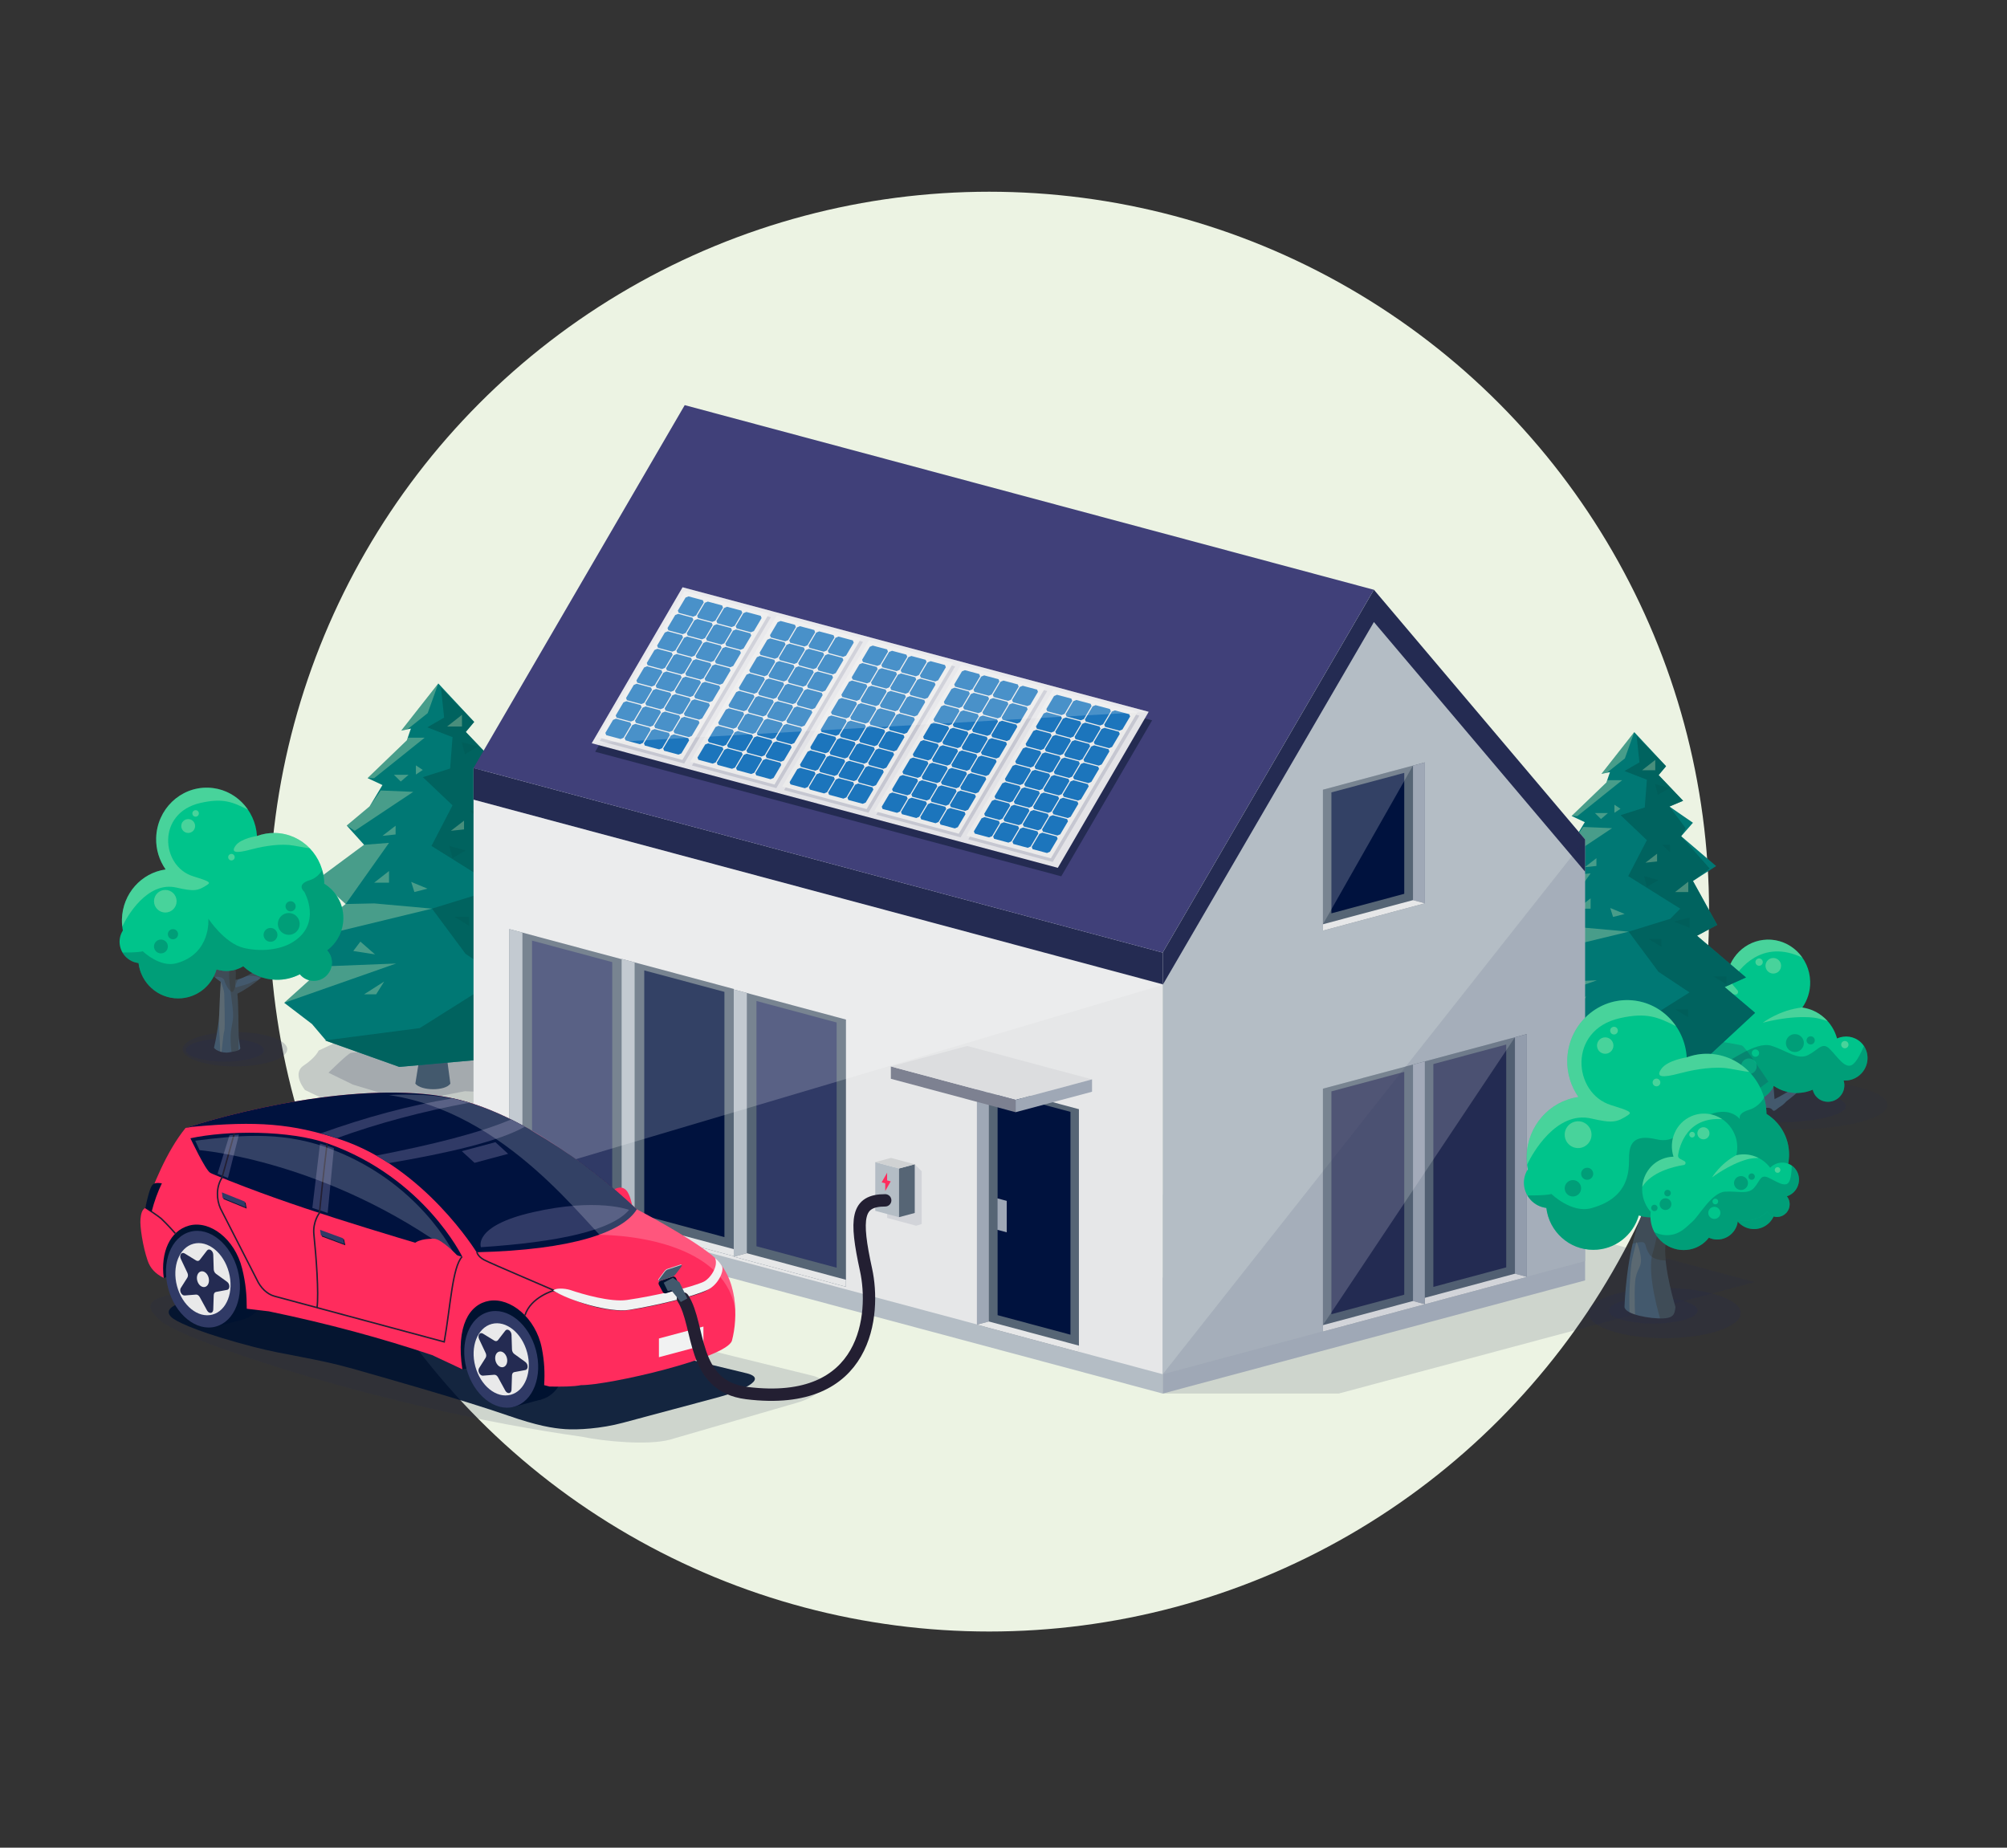 <?xml version="1.0" encoding="UTF-8"?>
<svg xmlns="http://www.w3.org/2000/svg" xmlns:xlink="http://www.w3.org/1999/xlink" viewBox="0 0 2281 2100">
  <rect x="0" y="0" width="2281" height="2100" fill="#333333" stroke="none"/>
  <defs>
    <style>
      .cls-1, .cls-2, .cls-3, .cls-4, .cls-5, .cls-6, .cls-7, .cls-8, .cls-9, .cls-10, .cls-11 {
        fill: none;
      }

      .cls-2 {
        opacity: .5;
      }

      .cls-3 {
        stroke-linecap: round;
        stroke-width: 14.05px;
      }

      .cls-3, .cls-8 {
        stroke: #231f32;
        stroke-miterlimit: 10;
      }

      .cls-4 {
        opacity: .82;
      }

      .cls-5 {
        clip-path: url(#clippath-3);
      }

      .cls-6 {
        clip-path: url(#clippath-2);
      }

      .cls-7 {
        clip-path: url(#clippath-1);
      }

      .cls-8 {
        stroke-width: 1.66px;
      }

      .cls-9 {
        isolation: isolate;
      }

      .cls-12, .cls-13 {
        opacity: .1;
      }

      .cls-14 {
        fill: #00c48b;
      }

      .cls-15 {
        fill: #001230;
      }

      .cls-16 {
        fill: #00123e;
      }

      .cls-17 {
        fill: #007874;
      }

      .cls-18 {
        fill: #ebebeb;
      }

      .cls-19 {
        fill: #e9e9ea;
      }

      .cls-20 {
        fill: #e6e7e8;
      }

      .cls-21 {
        fill: #e3e3e7;
      }

      .cls-22 {
        fill: #f1f2f2;
      }

      .cls-23 {
        fill: #ecf3e3;
      }

      .cls-24 {
        fill: #ff2c5d;
      }

      .cls-25 {
        fill: #7d8191;
      }

      .cls-26 {
        fill: #9fa8b6;
      }

      .cls-27 {
        fill: #b4bdc5;
      }

      .cls-28 {
        fill: #303a66;
      }

      .cls-29 {
        fill: #d0d2d3;
      }

      .cls-30 {
        fill: #dcdddf;
      }

      .cls-31, .cls-32, .cls-33, .cls-13 {
        fill: #242b52;
      }

      .cls-34 {
        fill: #1c75bc;
      }

      .cls-35 {
        fill: #43596d;
      }

      .cls-36 {
        fill: #404079;
      }

      .cls-37 {
        fill: #87ad54;
      }

      .cls-38 {
        fill: #566575;
      }

      .cls-32 {
        opacity: .15;
      }

      .cls-32, .cls-39, .cls-33, .cls-10, .cls-13 {
        mix-blend-mode: multiply;
      }

      .cls-39 {
        fill: #2f1d00;
      }

      .cls-39, .cls-33, .cls-40 {
        opacity: .2;
      }

      .cls-41 {
        fill: #ffde96;
        opacity: .13;
      }

      .cls-40 {
        fill: #fff;
      }

      .cls-10 {
        opacity: .9;
      }

      .cls-11 {
        clip-path: url(#clippath);
      }

      .cls-42 {
        fill: #005a56;
        opacity: .71;
      }

      .cls-43 {
        fill: #f1f3be;
        opacity: .3;
      }
    </style>
    <clipPath id="clippath">
      <path class="cls-35" d="m267.71,1113.64c.18-5.81.2-10.36-.29-17.65,16.29-5.59,25.73-50.68,25.73-50.68-12.26,26.35-22.11,39.86-27.19,41.28-.58-5.68-1.3-19.14-1.6-24.78-.27-5.01-.6-9.72-1.26-13.64-1.04-6.16,2.08-33.86-.67-36.47,0,0-5.12,40.52-7.27,36.02-6.72-14.07-10.38-16.22-18.37-28.14-1-1.49,18.39,39.54,18.18,41.86-.81,9.26-1.85,22.66-3.16,42.08-6.05-3.38-15.3-9.95-20.41-14.32,3.53-11.98-7.78-35.53-7.78-35.53.33,12.69,5.2,29.57,2.91,31.13-4.97-5.9-29.89-24.52-35.76-32.19,0,0,34.84,45.73,60.13,63.39-1.17,14.84-1.64,39.29-2.24,44.04-1.28,9.9-3.25,21.35-5.26,30.02-1.53,1.78,8.04,7.6,16.88,6.04,8.13-1.43,14.02-2.3,12.63-6.04-.49-4.29-1.57-8.39-1.67-12.99-.19-9.13-.45-41.3-1.51-47.7,36.78-18.29,67.65-62.34,67.65-62.34-26.42,25.86-58.7,45.76-69.69,46.62Z"/>
    </clipPath>
    <clipPath id="clippath-1">
      <path class="cls-35" d="m1904.18,1485.49c-.98,7.04-1.17,12.3-13.98,12.9-15.05.7-43.03-4.5-43.92-12.9,0,0,1.45-60.79,18.82-102.77,17.37-41.98,15.87-125.89,17.34-141.83,1.47-15.94,8.71-23.89,8.71-23.89l13.03,11.45s2.89,74.66,0,102.16c-2.89,27.5-9.4,55.31-11.58,85.9-1.82,25.53,11.58,68.98,11.58,68.98Z"/>
    </clipPath>
    <clipPath id="clippath-2">
      <path class="cls-24" d="m519.8,1427s-17.93-18.94-26.34-19.1c-6.54-.13-21.8.49-25.34,9.14-3.54,8.66,7.14,13.32,20.7,16.1,13.57,2.78,22.83.67,26.12-1.11,3.29-1.77,4.85-5.04,4.85-5.04Z"/>
    </clipPath>
    <clipPath id="clippath-3">
      <path class="cls-1" d="m202.95,1305.71s5.25-6.42,4.54-9.96c74.64-24.07,226.99-70.45,322.66-43.58,95.21,26.74,193.59,122.29,193.59,122.29,0,0,56.98,29.42,85.17,52.06,30.21,24.27,29.87,71.4,22.98,97.08-5.33,19.87-140.56,50.91-171.5,50.67-8.87,1.84-22.55,1.78-35.81,1.62l-6.14-1.61c.88-13.89.3-27.16-2.68-42.14-6.88-34.51-35.77-57.63-59.63-53.72-22.73,3.73-38.17,28.69-30.64,77.82l-34.34-16.11c-56.66-18.98-118.07-35.76-185.57-49.72l-25.13-2.98c0-15.33-1.07-28.83-5.26-45.73-8.46-34.08-36.97-55.02-60.17-48.8-21.86,5.86-32.66,30.34-28.92,59.57-9.8-5.04-15.3-10.94-18.35-19.86-5.48-16.03-6.68-36.28-5.88-44.47.4-4.02,1.21-8.21,2.36-12.48,6.99-25.99,26.33-55.27,38.72-69.94Z"/>
    </clipPath>
  </defs>
  <g class="cls-9">
    <g id="Ebene_1" data-name="Ebene 1">
      <circle class="cls-23" cx="1124.2" cy="1036.1" r="818.2"/>
      <g>
        <g>
          <g>
            <path class="cls-13" d="m2145.11,1255.74c0,15.37-47.87,27.83-106.93,27.83s-106.92-12.46-106.92-27.83,47.87-27.83,106.92-27.83,106.93,12.46,106.93,27.83Z"/>
            <path class="cls-33" d="m2097.89,1257.2c0,10.25-35.9,18.55-80.2,18.55s-80.19-8.31-80.19-18.55,35.9-18.56,80.19-18.56,80.2,8.31,80.2,18.56Z"/>
          </g>
          <path class="cls-35" d="m2043.3,1232.68c-2.41-1.38,2.71-16.34,3.05-27.57,0,0-11.84,20.83-8.15,31.45-5.35,3.88-15.04,9.69-21.4,12.68-1.36-17.18-2.44-29.07-3.31-37.25-.21-2.06,20.12-38.39,19.07-37.06-8.37,10.54-12.2,12.45-19.25,24.92-2.26,3.98-7.63-31.9-7.63-31.9-2.88,2.3.4,26.83-.69,32.28-.68,3.47-1.03,7.64-1.33,12.09-.32,5-1.06,16.91-1.67,21.94-5.34-1.24-15.63-13.21-28.5-36.55,0,0,9.91,39.93,26.97,44.88-.15,1.92-.25,3.62-.32,5.21-20.78-7.46-57.92-18.36-73.03-30.86,0,0,7.1,18.05,69.48,34.84l2.63,2.76s.04,4.19,5.01,4.44c3.69.19,8.13-.56,10.14,2.44,2,3,4.13-.75,10.39-4.63,2.01-1.24,5.5-5.01,5.5-5.01,24.19-18.39,50.53-47.61,50.53-47.61-6.16,6.79-32.27,23.29-37.48,28.51Z"/>
          <g>
            <path class="cls-14" d="m2114.74,1184.51c-7.42-6.9-18.02-8.21-26.89-4.28-5.11-18.54-20.58-32.48-39.45-35.09,5.85-8.37,9.22-18.66,8.91-29.77-.75-26.94-22.68-48.17-48.99-47.43-24.83.69-44.66,20.71-46.17,45.6-5.41-1.98-11.22-3.03-17.31-2.86-26.3.74-47.03,23.18-46.27,50.11.16,5.52,1.24,10.77,3.03,15.67-4.13,7.48-6.45,16.15-6.2,25.38.76,26.94,22.7,48.17,49.01,47.44,8.28-.23,15.96-2.65,22.63-6.64.41.43.73.88,1.16,1.28,12.11,11.22,31.12,10.37,42.48-1.89,2.22-2.38,3.93-5.06,5.24-7.86,7.87,5.32,17.35,8.31,27.47,8.02,5.98-.16,11.64-1.5,16.84-3.71.78,3.35,2.46,6.51,5.13,8.99,7.31,6.78,18.84,6.22,25.78-1.24,4.73-5.11,6.1-12.11,4.17-18.19,7.32.46,14.85-2.27,20.3-8.16,9.53-10.24,9.12-26.09-.87-35.39Z"/>
            <path class="cls-43" d="m2024.26,1097.66c0,4.89-3.96,8.86-8.86,8.86s-8.87-3.98-8.87-8.86,3.96-8.87,8.87-8.87,8.86,3.97,8.86,8.87Z"/>
            <path class="cls-43" d="m2003.44,1093.48c0,2.3-1.87,4.17-4.16,4.17s-4.17-1.87-4.17-4.17,1.87-4.16,4.17-4.16,4.16,1.87,4.16,4.16Z"/>
            <path class="cls-43" d="m2100.88,1187.28c0,2.31-1.87,4.17-4.17,4.17s-4.17-1.87-4.17-4.17,1.87-4.17,4.17-4.17,4.17,1.87,4.17,4.17Z"/>
            <g class="cls-2">
              <path class="cls-42" d="m1944.41,1249.29c8.28-.23,15.96-2.65,22.63-6.64.41.43.73.88,1.16,1.28,12.11,11.22,31.12,10.37,42.48-1.89,2.22-2.38,3.93-5.06,5.24-7.86,7.87,5.32,17.35,8.31,27.47,8.02,5.98-.16,11.64-1.5,16.84-3.71.78,3.35,2.46,6.51,5.13,8.99,7.31,6.78,18.84,6.22,25.78-1.24,4.73-5.11,6.1-12.11,4.17-18.19,7.32.46,14.85-2.27,20.3-8.16,8.17-8.79,9.02-21.7,2.78-31.07-3.11,7.53-7.61,16.79-12.31,20.69-8.52,7.05-17.89-8.77-26.53-17.28-8.66-8.52-12.63.85-24.57,6.88-11.92,6.06-23.65-4.8-41.74-10.54-18.08-5.73-49.4,19.84-59.63,23.27-10.21,3.43-25.54,12.75-44.28,4.22-5.98-2.71-10.38-6.48-13.62-10.37,2.62,25.07,23.67,44.29,48.7,43.59Z"/>
              <path class="cls-42" d="m2050.13,1185.49c0,5.64-4.58,10.2-10.21,10.2s-10.21-4.57-10.21-10.2,4.57-10.2,10.21-10.2,10.21,4.57,10.21,10.2Z"/>
              <path class="cls-42" d="m1934.44,1173.86c0,4.75-3.84,8.58-8.58,8.58s-8.58-3.83-8.58-8.58,3.83-8.58,8.58-8.58,8.58,3.84,8.58,8.58Z"/>
              <path class="cls-42" d="m2062.55,1182.44c0,2.59-2.09,4.67-4.68,4.67s-4.68-2.08-4.68-4.67,2.09-4.68,4.68-4.68,4.68,2.1,4.68,4.68Z"/>
              <path class="cls-42" d="m1913.37,1173.08c0,2.59-2.1,4.68-4.68,4.68s-4.68-2.09-4.68-4.68,2.1-4.68,4.68-4.68,4.68,2.1,4.68,4.68Z"/>
              <path class="cls-42" d="m1939.34,1159.97c0,2.65-2.13,4.79-4.77,4.79s-4.79-2.14-4.79-4.79,2.14-4.78,4.79-4.78,4.77,2.14,4.77,4.78Z"/>
            </g>
            <path class="cls-43" d="m2008.32,1067.95c-24.82.69-44.65,20.71-46.17,45.6-5.41-1.98-11.22-3.02-17.3-2.86-18.28.51-33.85,11.53-41.39,27.23,20.58-15.33,52.67-10.96,68.28-7.56,1.26.27,2.56-.29,3.22-1.4.66-1.11.54-2.52-.3-3.5l-4.83-5.61c-1.5-1.74-1.72-4.25-.54-6.23,6.89-11.57,32.82-47.38,79.23-25.13-8.9-12.82-23.68-21.01-40.2-20.55Z"/>
            <path class="cls-43" d="m2048.48,1145c-26.29,2.82-45.04,17.42-45.04,17.42,0,0,30.24-8.7,57.5-5.87,3.85.4,10.1,1.9,16.27,4.13-7.38-8.3-17.47-13.98-28.81-15.55.03-.05.05-.09.08-.13Z"/>
            <path class="cls-14" d="m1996.55,1211.85c0,4.89-3.96,8.87-8.86,8.87s-8.87-3.98-8.87-8.87,3.98-8.86,8.87-8.86,8.86,3.96,8.86,8.86Z"/>
            <path class="cls-14" d="m1999.28,1196.9c0,2.3-1.87,4.18-4.17,4.18s-4.17-1.87-4.17-4.18,1.87-4.16,4.17-4.16,4.17,1.87,4.17,4.16Z"/>
          </g>
        </g>
        <g>
          <g>
            <path class="cls-33" d="m362.14,1194.03s-3.1,7.74-17.02,17.02,1.55,27.86,1.55,27.86l68.09,32.5,47.98-3.1,83.57,24.76,86.67-40.24,37.14-27.86s-29.4-44.88-34.05-46.43c-4.64-1.55-109.88-18.57-114.52-18.57s-54.17-15.48-54.17-15.48l-105.24,49.52Z"/>
            <path class="cls-33" d="m603.52,1204.15s2.31,3.76,12.72,8.26c10.41,4.51-1.16,13.52-1.16,13.52l-50.89,15.78-35.86-1.5-62.46,12.02-64.77-19.53-27.76-13.52s21.98-21.79,25.45-22.54c3.47-.75,82.12-9.02,85.59-9.02s40.48-7.51,40.48-7.51l78.65,24.04Z"/>
          </g>
          <path class="cls-35" d="m511.86,1231.63c-5.8,8.45-32.88,8.45-39.82,0l8.29-51.75h27.34l.32,22.83,3.87,28.92Z"/>
          <g>
            <polygon class="cls-17" points="498.16 776.79 456.04 830.37 466.97 828.1 462.39 841.44 417.78 884.36 434.68 892.25 420.04 916.55 394.08 938.29 413.79 960.15 361.76 998.72 392.89 1027.47 339.71 1069.4 369.1 1098.28 323.03 1139.73 354.59 1163.86 370.84 1183.01 453.83 1212.6 583.83 1201 653.08 1136.77 614.06 1103.7 641.39 1091.39 578.61 1037.92 604.5 1024.03 573.38 967.7 603.13 948.57 558.26 910.29 573.38 893.02 543.23 872.23 560.77 864.84 529.36 831.89 538.91 820.5 498.16 776.79"/>
            <polygon class="cls-42" points="453.83 1212.6 583.83 1201 653.08 1136.77 614.06 1103.7 641.39 1091.39 578.61 1037.92 604.5 1024.03 573.38 967.7 594.82 951.7 558.26 910.29 564 899.96 543.23 872.23 560.77 864.84 529.36 831.89 538.91 820.5 501.17 781.5 504.76 815.59 485.63 826.66 514.32 837.81 511.59 873.46 480.62 883.3 514.32 915.32 490.4 961.47 557.13 1003.21 544.24 1016.26 490.97 1032.7 529.18 1084.15 568.98 1110.58 477.04 1168.5 369.14 1182.53 370.84 1183.01 453.83 1212.6"/>
            <g>
              <polygon class="cls-43" points="392.89 1027.47 339.71 1069.4 490.97 1032.7 425.23 1026.77 392.89 1027.47"/>
              <polygon class="cls-43" points="413.79 960.15 361.76 998.72 392.89 1027.47 442.14 957.95 413.79 960.15"/>
              <polygon class="cls-43" points="394.08 938.29 403.16 944.24 469.68 899.96 432.7 898.42 420.04 916.55 394.08 938.29"/>
              <polygon class="cls-43" points="369.1 1098.28 323.03 1139.73 450.22 1095.08 369.1 1098.28"/>
              <polygon class="cls-43" points="463.43 838.42 462.39 841.44 417.78 884.36 425.22 884.42 482.66 838.42 463.43 838.42"/>
              <polygon class="cls-43" points="462.97 828.93 486.08 810.52 498.16 776.79 456.04 830.37 462.97 828.93"/>
              <polygon class="cls-43" points="434.69 949.98 449.6 938.47 449.6 948.41 434.69 949.98"/>
              <polygon class="cls-43" points="512.47 944.24 527.39 932.73 527.39 942.67 512.47 944.24"/>
              <polygon class="cls-43" points="472.7 869.89 472.7 880.3 480.46 875.09 472.7 869.89"/>
              <polygon class="cls-43" points="425.23 1003.21 442.14 1003.21 442.14 989.95 425.23 1003.21"/>
              <polygon class="cls-43" points="508.14 825.71 525.04 825.71 525.04 812.46 508.14 825.71"/>
              <polygon class="cls-43" points="550.5 981.86 567.4 981.86 567.4 968.62 550.5 981.86"/>
              <polygon class="cls-43" points="426.21 1084.71 409.58 1070.2 401.5 1080.86 426.21 1084.71"/>
              <polygon class="cls-43" points="436.62 1115.55 427.51 1130.07 413.85 1130.07 436.62 1115.55"/>
              <polygon class="cls-43" points="464.35 880.59 455.46 888.25 447.72 880.59 464.35 880.59"/>
              <polygon class="cls-43" points="470.96 1013.82 485.84 1009.99 467.33 1002.33 470.96 1013.82"/>
            </g>
            <g class="cls-4">
              <polygon class="cls-42" points="616.34 1090.26 599.94 1090.26 616.34 1100.31 616.34 1090.26"/>
              <polygon class="cls-42" points="532.98 1042.06 516.59 1042.06 532.98 1052.12 532.98 1042.06"/>
              <polygon class="cls-42" points="567.15 1132.3 550.76 1132.3 567.15 1142.36 567.15 1132.3"/>
              <polygon class="cls-42" points="568.98 1014.73 548.93 1019.79 568.98 1027.71 568.98 1014.73"/>
              <polygon class="cls-42" points="510.67 961.47 529.18 966.56 514.32 975.24 510.67 961.47"/>
              <polygon class="cls-42" points="524.79 843.46 543.3 848.55 528.44 857.24 524.79 843.46"/>
              <polygon class="cls-42" points="543.78 921.33 534.05 921.33 543.78 930.65 543.78 921.33"/>
            </g>
          </g>
        </g>
        <g>
          <g>
            <path class="cls-33" d="m326.44,1192.49c0,10.8-26.59,19.56-59.4,19.56s-59.4-8.76-59.4-19.56,26.59-19.56,59.4-19.56,59.4,8.76,59.4,19.56Z"/>
            <path class="cls-33" d="m300.21,1193.51c0,7.2-19.95,13.04-44.55,13.04s-44.55-5.84-44.55-13.04,19.95-13.04,44.55-13.04,44.55,5.84,44.55,13.04Z"/>
          </g>
          <g>
            <path class="cls-35" d="m267.71,1113.64c.18-5.81.2-10.36-.29-17.65,16.29-5.59,25.73-50.68,25.73-50.68-12.26,26.35-22.11,39.86-27.19,41.28-.58-5.68-1.3-19.14-1.6-24.78-.27-5.01-.6-9.72-1.26-13.64-1.04-6.16,2.08-33.86-.67-36.47,0,0-5.12,40.52-7.27,36.02-6.72-14.07-10.38-16.22-18.37-28.14-1-1.49,18.39,39.54,18.18,41.86-.81,9.26-1.85,22.66-3.16,42.08-6.05-3.38-15.3-9.95-20.41-14.32,3.53-11.98-7.78-35.53-7.78-35.53.33,12.69,5.2,29.57,2.91,31.13-4.97-5.9-29.89-24.52-35.76-32.19,0,0,34.84,45.73,60.13,63.39-1.17,14.84-1.64,39.29-2.24,44.04-1.28,9.9-3.25,21.35-5.26,30.02-1.53,1.78,8.04,7.6,16.88,6.04,8.13-1.43,14.02-2.3,12.63-6.04-.49-4.29-1.57-8.39-1.67-12.99-.19-9.13-.45-41.3-1.51-47.7,36.78-18.29,67.65-62.34,67.65-62.34-26.42,25.86-58.7,45.76-69.69,46.62Z"/>
            <g class="cls-11">
              <path class="cls-41" d="m250.92,1115.99s3.94,8.72,3.94,13.74,1.26,38.93,0,42.07c-1.26,3.14-3.94,33.91-3.94,33.91,0,0-1.93-37.5-2.24-45.69-.22-5.77,2.24-44.04,2.24-44.04Z"/>
              <path class="cls-39" d="m264.09,1203.84s-2.96-19.47-1.71-30.77c1.26-11.3,3.77-13.19,1.88-28.89-1.88-15.7-4.4-30.77-3.77-38.93.63-8.16.63-28.26.63-28.26l6.29,19s-1.27-4.56,4.38-7.7c5.65-3.14,8.16,0,8.16,0l-12.26,25.35s-1.56,9.81.96,8.56c2.51-1.26,13.19-3.14,18.21-6.28,5.02-3.14,16.33-1.88,9.42.63-6.91,2.51-23.86,37.68-23.86,40.82s-1.88,28.89-1.26,38.31c.63,9.42-7.09,8.16-7.09,8.16Z"/>
              <path class="cls-39" d="m232.87,1116.55s10.68-5.65,12.56-6.28,8.79.63,9.42,3.77,6.28,14.44,9.42,13.19c3.14-1.26,3.14-11.93,7.54-15.07,4.4-3.14,17.58-4.4,22.61-1.26,5.02,3.14,55.89-22.61,55.89-22.61,0,0-3.77-84.15-6.28-84.15s-112.41,1.88-112.41,1.88l-16.33,75.99,17.58,34.54Z"/>
            </g>
          </g>
          <g>
            <path class="cls-14" d="m371.66,1080.09c11.23-8.32,18.55-21.68,18.55-36.79,0-16.48-8.68-30.87-21.67-38.91-.48-31.24-24.84-56.82-55.65-57.68-7.32-.21-14.32,1.05-20.83,3.44-1.84-29.97-25.7-54.07-55.59-54.91-31.67-.89-58.07,24.68-58.98,57.11-.38,13.28,3.66,25.62,10.64,35.66-.03.07-.07.13-.09.2-27.28,3.88-48.66,27.38-49.47,56.5-.12,4.42.28,8.73,1.06,12.89-5.74,8.92-4.89,21.05,2.83,29.33,4.12,4.43,9.47,6.97,14.97,7.62,2.72,22.63,21.83,40.17,45.05,40.17,20.69,0,38.12-13.93,43.6-32.97,9.75,3.21,20.85,2.25,30.38-3.52,9.77,9.16,22.66,14.94,36.97,15.34,9.83.27,19.14-2.01,27.35-6.24,3.77,4.56,9.45,7.47,15.83,7.47,11.39,0,20.62-9.24,20.62-20.66,0-5.44-2.11-10.37-5.55-14.05Z"/>
            <path class="cls-43" d="m227.71,912.6c26.43-6.01,37.04-.76,54.13,7.67-10.05-14.69-26.5-24.51-45.37-25.03-31.67-.89-58.07,24.68-58.98,57.11-.38,13.28,3.66,25.62,10.64,35.66-.03.07-.07.13-.09.2-27.28,3.88-48.66,27.38-49.47,56.5-.07,2.89.08,5.73.4,8.5,4.98-11.04,28.18-52.03,61.49-44.44,20.3,4.64,24.57,3.91,35.57-3.43,4.03-2.68.16-4.22-16.65-9.45-36.47-11.36-41.64-71.92,8.33-83.28Z"/>
            <path class="cls-43" d="m267.82,961.05c-6.05,8.32.87,8.86,17.04,4.54,9.36-2.5,27.27-6.53,43.34-5.27,5.89.47,19.78,3.63,23.76,3.72-9.99-10.34-23.72-16.9-39.07-17.33-7.32-.21-14.32,1.05-20.83,3.44,0,0-18.18,2.57-24.24,10.9Z"/>
            <g class="cls-2">
              <path class="cls-42" d="m390.21,1043.31c0-16.48-8.68-30.87-21.67-38.91-.08-5.4-.92-10.62-2.35-15.59-2.85,4.71-7.34,9.5-14.34,11.62-15.91,4.8-6.06,13.12-6.06,13.12,0,0,21.17,36.55-13.63,57.53-14.68,8.87-36.54,10.66-55.01,6.31-21.99-5.18-40.36-33.32-40.36-33.32,0,0,3.52,39.88-36.35,50.74-18.87,5.13-38.14-13.66-38.14-13.66,0,0-2.74,1.04-13.34,1.32-3.76.11-7,.13-9.68.12.9,1.53,1.91,3,3.16,4.35,4.12,4.43,9.47,6.97,14.97,7.62,2.72,22.63,21.83,40.17,45.05,40.17,20.69,0,38.12-13.93,43.6-32.97,9.75,3.21,20.85,2.25,30.38-3.52,9.77,9.16,22.66,14.94,36.97,15.34,9.83.27,19.14-2.01,27.35-6.24,3.77,4.56,9.45,7.47,15.83,7.47,11.39,0,20.62-9.24,20.62-20.66,0-5.44-2.11-10.37-5.55-14.05,11.23-8.32,18.55-21.68,18.55-36.79Z"/>
              <path class="cls-42" d="m340.62,1050.09c0,6.85-5.56,12.41-12.42,12.41s-12.43-5.56-12.43-12.41,5.56-12.43,12.43-12.43,12.42,5.56,12.42,12.43Z"/>
              <path class="cls-42" d="m315.32,1062.51c0,4.35-3.52,7.89-7.87,7.89s-7.89-3.54-7.89-7.89,3.53-7.88,7.89-7.88,7.87,3.53,7.87,7.88Z"/>
              <path class="cls-42" d="m190.78,1075.7c0,4.35-3.52,7.88-7.88,7.88s-7.88-3.52-7.88-7.88,3.53-7.88,7.88-7.88,7.88,3.53,7.88,7.88Z"/>
              <path class="cls-42" d="m336.07,1030.07c0,3.2-2.59,5.8-5.79,5.8s-5.78-2.6-5.78-5.8,2.59-5.78,5.78-5.78,5.79,2.59,5.79,5.78Z"/>
              <path class="cls-42" d="m202.37,1061.77c0,3.19-2.6,5.79-5.79,5.79s-5.79-2.59-5.79-5.79,2.59-5.79,5.79-5.79,5.79,2.59,5.79,5.79Z"/>
            </g>
            <path class="cls-43" d="m221.76,938.81c0,4.35-3.53,7.88-7.88,7.88s-7.88-3.53-7.88-7.88,3.53-7.88,7.88-7.88,7.88,3.53,7.88,7.88Z"/>
            <path class="cls-43" d="m200.74,1024.29c0,7.1-5.76,12.85-12.86,12.85s-12.86-5.75-12.86-12.85,5.75-12.85,12.86-12.85,12.86,5.75,12.86,12.85Z"/>
            <path class="cls-43" d="m226.01,924.5c0,2.04-1.65,3.7-3.7,3.7s-3.7-1.66-3.7-3.7,1.65-3.71,3.7-3.71,3.7,1.65,3.7,3.71Z"/>
            <path class="cls-43" d="m266.75,974.22c0,2.05-1.66,3.7-3.7,3.7s-3.71-1.65-3.71-3.7,1.66-3.72,3.71-3.72,3.7,1.67,3.7,3.72Z"/>
          </g>
        </g>
        <g>
          <g>
            <path class="cls-33" d="m1736.84,1201.88s-2.74,6.86-15.09,15.09c-12.34,8.23,1.37,24.69,1.37,24.69l60.35,28.8,42.52-2.74,74.07,21.95,76.81-35.66,32.92-24.69s-26.06-39.78-30.18-41.15c-4.11-1.37-97.38-16.46-101.5-16.46s-48.01-13.72-48.01-13.72l-93.27,43.89Z"/>
            <path class="cls-33" d="m1950.77,1210.84s2.05,3.33,11.28,7.32c9.23,4-1.03,11.99-1.03,11.99l-45.1,13.98-31.78-1.33-55.36,10.65-57.41-17.31-24.6-11.99s19.48-19.31,22.55-19.98,72.78-7.99,75.86-7.99,35.88-6.66,35.88-6.66l69.71,21.31Z"/>
          </g>
          <path class="cls-35" d="m1869.54,1235.2c-5.14,7.49-29.14,7.49-35.29,0l7.35-45.87h24.23l.28,20.23,3.43,25.64Z"/>
          <g>
            <polygon class="cls-17" points="1857.39 832.09 1820.07 879.57 1829.75 877.56 1825.7 889.38 1786.16 927.42 1801.14 934.42 1788.16 955.95 1765.15 975.22 1782.62 994.59 1736.51 1028.78 1764.1 1054.26 1716.97 1091.42 1743.01 1117.01 1702.19 1153.75 1730.16 1175.13 1744.56 1192.11 1818.11 1218.34 1933.33 1208.05 1994.7 1151.13 1960.12 1121.82 1984.34 1110.91 1928.7 1063.52 1951.65 1051.21 1924.07 1001.28 1950.43 984.33 1910.66 950.4 1924.07 935.1 1897.35 916.67 1912.89 910.12 1885.05 880.92 1893.52 870.83 1857.39 832.09"/>
            <polygon class="cls-42" points="1818.11 1218.34 1933.33 1208.05 1994.7 1151.13 1960.12 1121.82 1984.34 1110.91 1928.7 1063.52 1951.65 1051.21 1924.07 1001.28 1943.06 987.11 1910.66 950.4 1915.75 941.25 1897.35 916.67 1912.89 910.12 1885.05 880.92 1893.52 870.83 1860.06 836.25 1863.25 866.47 1846.29 876.28 1871.72 886.16 1869.3 917.76 1841.85 926.48 1871.72 954.86 1850.52 995.76 1909.66 1032.75 1898.23 1044.32 1851.03 1058.89 1884.89 1104.49 1920.16 1127.91 1838.68 1179.25 1743.05 1191.68 1744.56 1192.11 1818.11 1218.34"/>
            <g>
              <polygon class="cls-43" points="1764.1 1054.26 1716.97 1091.42 1851.03 1058.89 1792.77 1053.63 1764.1 1054.26"/>
              <polygon class="cls-43" points="1782.62 994.59 1736.51 1028.78 1764.1 1054.26 1807.75 992.64 1782.62 994.59"/>
              <polygon class="cls-43" points="1765.15 975.22 1773.2 980.49 1832.16 941.25 1799.38 939.88 1788.16 955.95 1765.15 975.22"/>
              <polygon class="cls-43" points="1743.01 1117.01 1702.19 1153.75 1814.91 1114.18 1743.01 1117.01"/>
              <polygon class="cls-43" points="1826.62 886.71 1825.7 889.38 1786.16 927.42 1792.75 927.48 1843.66 886.71 1826.62 886.71"/>
              <polygon class="cls-43" points="1826.21 878.3 1846.69 861.98 1857.39 832.09 1820.07 879.57 1826.21 878.3"/>
              <polygon class="cls-43" points="1801.14 985.58 1814.36 975.38 1814.36 984.19 1801.14 985.58"/>
              <polygon class="cls-43" points="1870.08 980.49 1883.3 970.29 1883.3 979.1 1870.08 980.49"/>
              <polygon class="cls-43" points="1834.83 914.6 1834.83 923.82 1841.71 919.21 1834.83 914.6"/>
              <polygon class="cls-43" points="1792.77 1032.75 1807.75 1032.75 1807.75 1021 1792.77 1032.75"/>
              <polygon class="cls-43" points="1866.24 875.44 1881.23 875.44 1881.23 863.69 1866.24 875.44"/>
              <polygon class="cls-43" points="1903.78 1013.84 1918.76 1013.84 1918.76 1002.1 1903.78 1013.84"/>
              <polygon class="cls-43" points="1793.63 1104.99 1778.89 1092.12 1771.73 1101.58 1793.63 1104.99"/>
              <polygon class="cls-43" points="1802.86 1132.32 1794.78 1145.19 1782.67 1145.19 1802.86 1132.32"/>
              <polygon class="cls-43" points="1827.43 924.08 1819.55 930.87 1812.69 924.08 1827.43 924.08"/>
              <polygon class="cls-43" points="1833.29 1042.16 1846.48 1038.77 1830.07 1031.98 1833.29 1042.16"/>
            </g>
            <g class="cls-4">
              <polygon class="cls-42" points="1962.14 1109.91 1947.61 1109.91 1962.14 1118.81 1962.14 1109.91"/>
              <polygon class="cls-42" points="1888.26 1067.19 1873.73 1067.19 1888.26 1076.1 1888.26 1067.19"/>
              <polygon class="cls-42" points="1918.54 1147.16 1904.01 1147.16 1918.54 1156.08 1918.54 1147.16"/>
              <polygon class="cls-42" points="1920.16 1042.97 1902.39 1047.45 1920.16 1054.47 1920.16 1042.97"/>
              <polygon class="cls-42" points="1868.48 995.76 1884.89 1000.28 1871.72 1007.97 1868.48 995.76"/>
              <polygon class="cls-42" points="1881 891.17 1897.41 895.68 1884.24 903.39 1881 891.17"/>
              <polygon class="cls-42" points="1897.83 960.19 1889.21 960.19 1897.83 968.45 1897.83 960.19"/>
            </g>
          </g>
        </g>
        <g>
          <polygon class="cls-32" points="1472.72 1317.41 1321.47 1357.94 1321.47 1583.87 1521.35 1583.87 1994.29 1457.15 1472.72 1317.41"/>
          <g>
            <polygon class="cls-27" points="538.19 1242.24 1321.47 1452.1 1321.47 1583.88 538.19 1374.02 538.19 1242.24"/>
            <polygon class="cls-26" points="1801.49 1323.46 1801.49 1455.23 1321.47 1583.87 1321.47 1452.1 1801.49 1323.46"/>
          </g>
          <g>
            <polygon class="cls-20" points="538.19 872.84 1321.47 1082.69 1321.47 1561.85 538.19 1352 538.19 872.84"/>
            <polygon class="cls-31" points="538.19 872.84 1321.47 1082.69 1321.47 1118.72 538.19 908.86 538.19 872.84"/>
            <polygon class="cls-36" points="538.19 872.84 1321.47 1082.69 1561.48 670.31 778.2 460.46 538.19 872.84"/>
            <polygon class="cls-27" points="1801.49 954.05 1801.49 1433.21 1321.47 1561.85 1321.47 1082.69 1561.48 670.31 1801.49 954.05"/>
            <polygon class="cls-31" points="1561.48 670.31 1321.47 1082.69 1321.47 1119.35 1561.48 706.97 1801.49 990.7 1801.49 954.05 1561.48 670.31"/>
          </g>
          <g>
            <g>
              <polygon class="cls-38" points="1503.54 1057.71 1619.41 1026.67 1619.41 866.5 1503.54 897.55 1503.54 1057.71"/>
              <polygon class="cls-26" points="1619.41 866.5 1619.41 1026.67 1605.9 1023.04 1605.9 870.12 1619.41 866.5"/>
              <polygon class="cls-20" points="1503.54 1057.71 1619.41 1026.67 1605.9 1023.04 1503.54 1050.47 1503.54 1057.71"/>
            </g>
            <polygon class="cls-16" points="1513.17 1038.04 1595.97 1015.86 1595.97 878.4 1513.17 900.59 1513.17 1038.04"/>
          </g>
          <g>
            <g>
              <polygon class="cls-38" points="1503.54 1513.32 1619.41 1482.27 1619.41 1206.31 1503.54 1237.36 1503.54 1513.32"/>
              <polygon class="cls-26" points="1619.41 1206.31 1619.41 1482.27 1605.9 1478.65 1605.9 1209.93 1619.41 1206.31"/>
              <polygon class="cls-20" points="1503.54 1513.32 1619.41 1482.27 1605.9 1478.65 1503.54 1506.08 1503.54 1513.32"/>
            </g>
            <polygon class="cls-31" points="1513.17 1493.65 1595.97 1471.47 1595.97 1218.22 1513.17 1240.4 1513.17 1493.65"/>
          </g>
          <g>
            <g>
              <polygon class="cls-38" points="1619.41 1482.27 1735.29 1451.23 1735.29 1175.27 1619.41 1206.31 1619.41 1482.27"/>
              <polygon class="cls-26" points="1735.29 1175.27 1735.29 1451.23 1721.77 1447.61 1721.77 1178.89 1735.29 1175.27"/>
              <polygon class="cls-20" points="1619.41 1482.27 1735.29 1451.23 1721.77 1447.61 1619.41 1475.03 1619.41 1482.27"/>
            </g>
            <polygon class="cls-31" points="1629.04 1462.61 1711.84 1440.42 1711.84 1187.17 1629.04 1209.35 1629.04 1462.61"/>
          </g>
          <g>
            <polygon class="cls-31" points="1309.41 818.67 779.68 677.12 676.42 854.42 1206.15 995.97 1309.41 818.67"/>
            <polygon class="cls-21" points="1305.51 809.01 775.78 667.46 672.52 844.76 1202.25 986.32 1305.51 809.01"/>
            <path class="cls-32" d="m777.6,867.8l-95.92-25.7,98.55-166.28,95.92,25.7-98.55,166.28Zm203.25-138.32l-95.92-25.7-98.55,166.28,95.92,25.7,98.55-166.28Zm104.7,27.96l-95.92-25.7-98.55,166.28,95.92,25.7,98.55-166.28Zm104.7,27.96l-95.92-25.7-98.55,166.28,95.92,25.7,98.55-166.28Zm104.7,27.96l-95.92-25.7-98.55,166.28,95.92,25.7,98.55-166.28Z"/>
            <g>
              <polygon class="cls-18" points="778.16 671.68 679.61 837.96 775.53 863.66 874.08 697.38 778.16 671.68"/>
              <path class="cls-34" d="m696.76,818.21l-8.76,14.79,1.01,2.55,16.33,4.38,3.34-1.39,8.76-14.79-1.01-2.55-16.33-4.38-3.34,1.39Zm11.77-19.86l-8.76,14.79,1.01,2.55,16.33,4.38,3.34-1.39,8.76-14.79-1.01-2.55-16.33-4.38-3.34,1.39Zm11.77-19.86l-8.76,14.79,1.01,2.55,16.33,4.38,3.34-1.39,8.76-14.79-1.01-2.55-16.33-4.38-3.34,1.39Zm11.77-19.86l-8.76,14.79,1.01,2.55,16.33,4.38,3.34-1.39,8.76-14.79-1.01-2.55-16.33-4.38-3.34,1.39Zm11.77-19.86l-8.76,14.79,1.01,2.55,16.33,4.38,3.34-1.39,8.76-14.79-1.01-2.55-16.33-4.38-3.34,1.39Zm11.77-19.86l-8.76,14.79,1.01,2.55,16.33,4.38,3.34-1.39,8.76-14.79-1.01-2.55-16.33-4.38-3.34,1.39Zm11.77-19.86l-8.76,14.79,1.01,2.55,16.33,4.38,3.34-1.39,8.76-14.79-1.01-2.55-16.33-4.38-3.34,1.39Zm11.77-19.86l-8.76,14.79,1.01,2.55,16.33,4.38,3.34-1.39,8.76-14.79-1.01-2.55-16.33-4.38-3.34,1.39Zm-60.46,144.92l-8.76,14.79,1.01,2.55,16.33,4.38,3.34-1.39,8.76-14.79-1.01-2.55-16.33-4.38-3.34,1.39Zm11.77-19.86l-8.76,14.79,1.01,2.55,16.33,4.38,3.34-1.39,8.76-14.79-1.01-2.55-16.33-4.38-3.34,1.39Zm11.77-19.86l-8.76,14.79,1.01,2.55,16.33,4.38,3.34-1.39,8.76-14.79-1.01-2.55-16.33-4.38-3.34,1.39Zm11.77-19.86l-8.76,14.79,1.01,2.55,16.33,4.38,3.34-1.39,8.76-14.79-1.01-2.55-16.33-4.38-3.34,1.39Zm11.77-19.86l-8.76,14.79,1.01,2.55,16.33,4.38,3.34-1.39,8.76-14.79-1.01-2.55-16.33-4.38-3.34,1.39Zm11.77-19.86l-8.76,14.79,1.01,2.55,16.33,4.38,3.34-1.39,8.76-14.79-1.01-2.55-16.33-4.38-3.34,1.39Zm11.77-19.86l-8.76,14.79,1.01,2.55,16.33,4.38,3.34-1.39,8.76-14.79-1.01-2.55-16.33-4.38-3.34,1.39Zm11.77-19.86l-8.76,14.79,1.01,2.55,16.33,4.38,3.34-1.39,8.76-14.79-1.01-2.55-16.33-4.38-3.34,1.39Zm-60.46,144.92l-8.76,14.79,1.01,2.55,16.33,4.38,3.34-1.39,8.76-14.79-1.01-2.55-16.33-4.38-3.34,1.39Zm11.77-19.86l-8.76,14.79,1.01,2.55,16.33,4.38,3.34-1.39,8.76-14.79-1.01-2.55-16.33-4.38-3.34,1.39Zm11.77-19.86l-8.76,14.79,1.01,2.55,16.33,4.38,3.34-1.39,8.76-14.79-1.01-2.55-16.33-4.38-3.34,1.39Zm11.77-19.86l-8.76,14.79,1.01,2.55,16.33,4.38,3.34-1.39,8.76-14.79-1.01-2.55-16.33-4.38-3.34,1.39Zm11.77-19.86l-8.76,14.79,1.01,2.55,16.33,4.38,3.34-1.39,8.76-14.79-1.01-2.55-16.33-4.38-3.34,1.39Zm11.77-19.86l-8.76,14.79,1.01,2.55,16.33,4.38,3.34-1.39,8.76-14.79-1.01-2.55-16.33-4.38-3.34,1.39Zm11.77-19.86l-8.76,14.79,1.01,2.55,16.33,4.38,3.34-1.39,8.76-14.79-1.01-2.55-16.33-4.38-3.34,1.39Zm11.77-19.86l-8.76,14.79,1.01,2.55,16.33,4.38,3.34-1.39,8.76-14.79-1.01-2.55-16.33-4.38-3.34,1.39Zm-60.46,144.92l-8.76,14.79,1.01,2.55,16.33,4.38,3.34-1.39,8.76-14.79-1.01-2.55-16.33-4.38-3.34,1.39Zm11.77-19.86l-8.76,14.79,1.01,2.55,16.33,4.38,3.34-1.39,8.76-14.79-1.01-2.55-16.33-4.38-3.34,1.39Zm11.77-19.86l-8.76,14.79,1.01,2.55,16.33,4.38,3.34-1.39,8.76-14.79-1.01-2.55-16.33-4.38-3.34,1.39Zm11.77-19.86l-8.76,14.79,1.01,2.55,16.33,4.38,3.34-1.39,8.76-14.79-1.01-2.55-16.33-4.38-3.34,1.39Zm11.77-19.86l-8.76,14.79,1.01,2.55,16.33,4.38,3.34-1.39,8.76-14.79-1.01-2.55-16.33-4.38-3.34,1.39Zm11.77-19.86l-8.76,14.79,1.01,2.55,16.33,4.38,3.34-1.39,8.76-14.79-1.01-2.55-16.33-4.38-3.34,1.39Zm11.77-19.86l-8.76,14.79,1.01,2.55,16.33,4.38,3.34-1.39,8.76-14.79-1.01-2.55-16.33-4.38-3.34,1.39Zm11.77-19.86l-8.76,14.79,1.01,2.55,16.33,4.38,3.34-1.39,8.76-14.79-1.01-2.55-16.33-4.38-3.34,1.39Z"/>
            </g>
            <g>
              <polygon class="cls-18" points="882.86 699.64 784.31 865.92 880.24 891.62 978.79 725.34 882.86 699.64"/>
              <path class="cls-34" d="m801.47,846.17l-8.76,14.79,1.01,2.55,16.33,4.38,3.34-1.39,8.76-14.79-1.01-2.55-16.33-4.38-3.34,1.39Zm11.77-19.86l-8.76,14.79,1.01,2.55,16.33,4.38,3.34-1.39,8.76-14.79-1.01-2.55-16.33-4.38-3.34,1.39Zm11.77-19.86l-8.76,14.79,1.01,2.55,16.33,4.38,3.34-1.39,8.76-14.79-1.01-2.55-16.33-4.38-3.34,1.39Zm11.77-19.86l-8.76,14.79,1.01,2.55,16.33,4.38,3.34-1.39,8.76-14.79-1.01-2.55-16.33-4.38-3.34,1.39Zm11.77-19.86l-8.76,14.79,1.01,2.55,16.33,4.38,3.34-1.39,8.76-14.79-1.01-2.55-16.33-4.38-3.34,1.39Zm11.77-19.86l-8.76,14.79,1.01,2.55,16.33,4.38,3.34-1.39,8.76-14.79-1.01-2.55-16.33-4.38-3.34,1.39Zm11.77-19.86l-8.76,14.79,1.01,2.55,16.33,4.38,3.34-1.39,8.76-14.79-1.01-2.55-16.33-4.38-3.34,1.39Zm11.77-19.86l-8.76,14.79,1.01,2.55,16.33,4.38,3.34-1.39,8.76-14.79-1.01-2.55-16.33-4.38-3.34,1.39Zm-60.46,144.92l-8.76,14.79,1.01,2.55,16.33,4.38,3.34-1.39,8.76-14.79-1.01-2.55-16.33-4.38-3.34,1.39Zm11.77-19.86l-8.76,14.79,1.01,2.55,16.33,4.38,3.34-1.39,8.76-14.79-1.01-2.55-16.33-4.38-3.34,1.39Zm11.77-19.86l-8.76,14.79,1.01,2.55,16.33,4.38,3.34-1.39,8.76-14.79-1.01-2.55-16.33-4.38-3.34,1.39Zm11.77-19.86l-8.76,14.79,1.01,2.55,16.33,4.38,3.34-1.39,8.76-14.79-1.01-2.55-16.33-4.38-3.34,1.39Zm11.77-19.86l-8.76,14.79,1.01,2.55,16.33,4.38,3.34-1.39,8.76-14.79-1.01-2.55-16.33-4.38-3.34,1.39Zm11.77-19.86l-8.76,14.79,1.01,2.55,16.33,4.38,3.34-1.39,8.76-14.79-1.01-2.55-16.33-4.38-3.34,1.39Zm11.77-19.86l-8.76,14.79,1.01,2.55,16.33,4.38,3.34-1.39,8.76-14.79-1.01-2.55-16.33-4.38-3.34,1.39Zm11.77-19.86l-8.76,14.79,1.01,2.55,16.33,4.38,3.34-1.39,8.76-14.79-1.01-2.55-16.33-4.38-3.34,1.39Zm-60.46,144.92l-8.76,14.79,1.01,2.55,16.33,4.38,3.34-1.39,8.76-14.79-1.01-2.55-16.33-4.38-3.34,1.39Zm11.77-19.86l-8.76,14.79,1.01,2.55,16.33,4.38,3.34-1.39,8.76-14.79-1.01-2.55-16.33-4.38-3.34,1.39Zm11.77-19.86l-8.76,14.79,1.01,2.55,16.33,4.38,3.34-1.39,8.76-14.79-1.01-2.55-16.33-4.38-3.34,1.39Zm11.77-19.86l-8.76,14.79,1.01,2.55,16.33,4.38,3.34-1.39,8.76-14.79-1.01-2.55-16.33-4.38-3.34,1.39Zm11.77-19.86l-8.76,14.79,1.01,2.55,16.33,4.38,3.34-1.39,8.76-14.79-1.01-2.55-16.33-4.38-3.34,1.39Zm11.77-19.86l-8.76,14.79,1.01,2.55,16.33,4.38,3.34-1.39,8.76-14.79-1.01-2.55-16.33-4.38-3.34,1.39Zm11.77-19.86l-8.76,14.79,1.01,2.55,16.33,4.38,3.34-1.39,8.76-14.79-1.01-2.55-16.33-4.38-3.34,1.39Zm11.77-19.86l-8.76,14.79,1.01,2.55,16.33,4.38,3.34-1.39,8.76-14.79-1.01-2.55-16.33-4.38-3.34,1.39Zm-60.46,144.92l-8.76,14.79,1.01,2.55,16.33,4.38,3.34-1.39,8.76-14.79-1.01-2.55-16.33-4.38-3.34,1.39Zm11.77-19.86l-8.76,14.79,1.01,2.55,16.33,4.38,3.34-1.39,8.76-14.79-1.01-2.55-16.33-4.38-3.34,1.39Zm11.77-19.86l-8.76,14.79,1.01,2.55,16.33,4.38,3.34-1.39,8.76-14.79-1.01-2.55-16.33-4.38-3.34,1.39Zm11.77-19.86l-8.76,14.79,1.01,2.55,16.33,4.38,3.34-1.39,8.76-14.79-1.01-2.55-16.33-4.38-3.34,1.39Zm11.77-19.86l-8.76,14.79,1.01,2.55,16.33,4.38,3.34-1.39,8.76-14.79-1.01-2.55-16.33-4.38-3.34,1.39Zm11.77-19.86l-8.76,14.79,1.01,2.55,16.33,4.38,3.34-1.39,8.76-14.79-1.01-2.55-16.33-4.38-3.34,1.39Zm11.77-19.86l-8.76,14.79,1.01,2.55,16.33,4.38,3.34-1.39,8.76-14.79-1.01-2.55-16.33-4.38-3.34,1.39Zm11.77-19.86l-8.76,14.79,1.01,2.55,16.33,4.38,3.34-1.39,8.76-14.79-1.01-2.55-16.33-4.38-3.34,1.39Z"/>
            </g>
            <g>
              <polygon class="cls-18" points="987.56 727.6 889.02 893.88 984.94 919.58 1083.49 753.31 987.56 727.6"/>
              <path class="cls-34" d="m906.17,874.13l-8.76,14.79,1.01,2.55,16.33,4.38,3.34-1.39,8.76-14.79-1.01-2.55-16.33-4.38-3.34,1.39Zm11.77-19.86l-8.76,14.79,1.01,2.55,16.33,4.38,3.34-1.39,8.76-14.79-1.01-2.55-16.33-4.38-3.34,1.39Zm11.77-19.86l-8.76,14.79,1.01,2.55,16.33,4.38,3.34-1.39,8.76-14.79-1.01-2.55-16.33-4.38-3.34,1.39Zm11.77-19.86l-8.76,14.79,1.01,2.55,16.33,4.38,3.34-1.39,8.76-14.79-1.01-2.55-16.33-4.38-3.34,1.39Zm11.77-19.86l-8.76,14.79,1.01,2.55,16.33,4.38,3.34-1.39,8.76-14.79-1.01-2.55-16.33-4.38-3.34,1.39Zm11.77-19.86l-8.76,14.79,1.01,2.55,16.33,4.38,3.34-1.39,8.76-14.79-1.01-2.55-16.33-4.38-3.34,1.39Zm11.77-19.86l-8.76,14.79,1.01,2.55,16.33,4.38,3.34-1.39,8.76-14.79-1.01-2.55-16.33-4.38-3.34,1.39Zm11.77-19.86l-8.76,14.79,1.01,2.55,16.33,4.38,3.34-1.39,8.76-14.79-1.01-2.55-16.33-4.38-3.34,1.39Zm-60.46,144.92l-8.76,14.79,1.01,2.55,16.33,4.38,3.34-1.39,8.76-14.79-1.01-2.55-16.33-4.38-3.34,1.39Zm11.77-19.86l-8.76,14.79,1.01,2.55,16.33,4.38,3.34-1.39,8.76-14.79-1.01-2.55-16.33-4.38-3.34,1.39Zm11.77-19.86l-8.76,14.79,1.01,2.55,16.33,4.38,3.34-1.39,8.76-14.79-1.01-2.55-16.33-4.38-3.34,1.39Zm11.77-19.86l-8.76,14.79,1.01,2.55,16.33,4.38,3.34-1.39,8.76-14.79-1.01-2.55-16.33-4.38-3.34,1.39Zm11.77-19.86l-8.76,14.79,1.01,2.55,16.33,4.38,3.34-1.39,8.76-14.79-1.01-2.55-16.33-4.38-3.34,1.39Zm11.77-19.86l-8.76,14.79,1.01,2.55,16.33,4.38,3.34-1.39,8.76-14.79-1.01-2.55-16.33-4.38-3.34,1.39Zm11.77-19.86l-8.76,14.79,1.01,2.55,16.33,4.38,3.34-1.39,8.76-14.79-1.01-2.55-16.33-4.38-3.34,1.39Zm11.77-19.86l-8.76,14.79,1.01,2.55,16.33,4.38,3.34-1.39,8.76-14.79-1.01-2.55-16.33-4.38-3.34,1.39Zm-60.46,144.92l-8.76,14.79,1.01,2.55,16.33,4.38,3.34-1.39,8.76-14.79-1.01-2.55-16.33-4.38-3.34,1.39Zm11.77-19.86l-8.76,14.79,1.01,2.55,16.33,4.38,3.34-1.39,8.76-14.79-1.01-2.55-16.33-4.38-3.34,1.39Zm11.77-19.86l-8.76,14.79,1.01,2.55,16.33,4.38,3.34-1.39,8.76-14.79-1.01-2.55-16.33-4.38-3.34,1.39Zm11.77-19.86l-8.76,14.79,1.01,2.55,16.33,4.38,3.34-1.39,8.76-14.79-1.01-2.55-16.33-4.38-3.34,1.39Zm11.77-19.86l-8.76,14.79,1.01,2.55,16.33,4.38,3.34-1.39,8.76-14.79-1.01-2.55-16.33-4.38-3.34,1.39Zm11.77-19.86l-8.76,14.79,1.01,2.55,16.33,4.38,3.34-1.39,8.76-14.79-1.01-2.55-16.33-4.38-3.34,1.39Zm11.77-19.86l-8.76,14.79,1.01,2.55,16.33,4.38,3.34-1.39,8.76-14.79-1.01-2.55-16.33-4.38-3.34,1.39Zm11.77-19.86l-8.76,14.79,1.01,2.55,16.33,4.38,3.34-1.39,8.76-14.79-1.01-2.55-16.33-4.38-3.34,1.39Zm-60.46,144.92l-8.76,14.79,1.01,2.55,16.33,4.38,3.34-1.39,8.76-14.79-1.01-2.55-16.33-4.38-3.34,1.39Zm11.77-19.86l-8.76,14.79,1.01,2.55,16.33,4.38,3.34-1.39,8.76-14.79-1.01-2.55-16.33-4.38-3.34,1.39Zm11.77-19.86l-8.76,14.79,1.01,2.55,16.33,4.38,3.34-1.39,8.76-14.79-1.01-2.55-16.33-4.38-3.34,1.39Zm11.77-19.86l-8.76,14.79,1.01,2.55,16.33,4.38,3.34-1.39,8.76-14.79-1.01-2.55-16.33-4.38-3.34,1.39Zm11.77-19.86l-8.76,14.79,1.01,2.55,16.33,4.38,3.34-1.39,8.76-14.79-1.01-2.55-16.33-4.38-3.34,1.39Zm11.77-19.86l-8.76,14.79,1.01,2.55,16.33,4.38,3.34-1.39,8.76-14.79-1.01-2.55-16.33-4.38-3.34,1.39Zm11.77-19.86l-8.76,14.79,1.01,2.55,16.33,4.38,3.34-1.39,8.76-14.79-1.01-2.55-16.33-4.38-3.34,1.39Zm11.77-19.86l-8.76,14.79,1.01,2.55,16.33,4.38,3.34-1.39,8.76-14.79-1.01-2.55-16.33-4.38-3.34,1.39Z"/>
            </g>
            <g>
              <polygon class="cls-18" points="1092.27 755.56 993.72 921.84 1089.64 947.55 1188.19 781.27 1092.27 755.56"/>
              <path class="cls-34" d="m1010.88,902.09l-8.76,14.79,1.01,2.55,16.33,4.38,3.34-1.39,8.76-14.79-1.01-2.55-16.33-4.38-3.34,1.39Zm11.77-19.86l-8.76,14.79,1.01,2.55,16.33,4.38,3.34-1.39,8.76-14.79-1.01-2.55-16.33-4.38-3.34,1.39Zm11.77-19.86l-8.76,14.79,1.01,2.55,16.33,4.38,3.34-1.39,8.76-14.79-1.01-2.55-16.33-4.38-3.34,1.39Zm11.77-19.86l-8.76,14.79,1.01,2.55,16.33,4.38,3.34-1.39,8.76-14.79-1.01-2.55-16.33-4.38-3.34,1.39Zm11.77-19.86l-8.76,14.79,1.01,2.55,16.33,4.38,3.34-1.39,8.76-14.79-1.01-2.55-16.33-4.38-3.34,1.39Zm11.77-19.86l-8.76,14.79,1.01,2.55,16.33,4.38,3.34-1.39,8.76-14.79-1.01-2.55-16.33-4.38-3.34,1.39Zm11.77-19.86l-8.76,14.79,1.01,2.55,16.33,4.38,3.34-1.39,8.76-14.79-1.01-2.55-16.33-4.38-3.34,1.39Zm11.77-19.86l-8.76,14.79,1.01,2.55,16.33,4.38,3.34-1.39,8.76-14.79-1.01-2.55-16.33-4.38-3.34,1.39Zm-60.46,144.92l-8.76,14.79,1.01,2.55,16.33,4.38,3.34-1.39,8.76-14.79-1.01-2.55-16.33-4.38-3.34,1.39Zm11.77-19.86l-8.76,14.79,1.01,2.55,16.33,4.38,3.34-1.39,8.76-14.79-1.01-2.55-16.33-4.38-3.34,1.39Zm11.77-19.86l-8.76,14.79,1.01,2.55,16.33,4.38,3.34-1.39,8.76-14.79-1.01-2.55-16.33-4.38-3.34,1.39Zm11.77-19.86l-8.76,14.79,1.01,2.55,16.33,4.38,3.34-1.39,8.76-14.79-1.01-2.55-16.33-4.38-3.34,1.39Zm11.77-19.86l-8.76,14.79,1.01,2.55,16.33,4.38,3.34-1.39,8.76-14.79-1.01-2.55-16.33-4.38-3.34,1.39Zm11.77-19.86l-8.76,14.79,1.01,2.55,16.33,4.38,3.34-1.39,8.76-14.79-1.01-2.55-16.33-4.38-3.34,1.39Zm11.77-19.86l-8.76,14.79,1.01,2.55,16.33,4.38,3.34-1.39,8.76-14.79-1.01-2.55-16.33-4.38-3.34,1.39Zm11.77-19.86l-8.76,14.79,1.01,2.55,16.33,4.38,3.34-1.39,8.76-14.79-1.01-2.55-16.33-4.38-3.34,1.39Zm-60.46,144.92l-8.76,14.79,1.01,2.55,16.33,4.38,3.34-1.39,8.76-14.79-1.01-2.55-16.33-4.38-3.34,1.39Zm11.77-19.86l-8.76,14.79,1.01,2.55,16.33,4.38,3.34-1.39,8.76-14.79-1.01-2.55-16.33-4.38-3.34,1.39Zm11.77-19.86l-8.76,14.79,1.01,2.55,16.33,4.38,3.34-1.39,8.76-14.79-1.01-2.55-16.33-4.38-3.34,1.39Zm11.77-19.86l-8.76,14.79,1.01,2.55,16.33,4.38,3.34-1.39,8.76-14.79-1.01-2.55-16.33-4.38-3.34,1.39Zm11.77-19.86l-8.76,14.79,1.01,2.55,16.33,4.38,3.34-1.39,8.76-14.79-1.01-2.55-16.33-4.38-3.34,1.39Zm11.77-19.86l-8.76,14.79,1.01,2.55,16.33,4.38,3.34-1.39,8.76-14.79-1.01-2.55-16.33-4.38-3.34,1.39Zm11.77-19.86l-8.76,14.79,1.01,2.55,16.33,4.38,3.34-1.39,8.76-14.79-1.01-2.55-16.33-4.38-3.34,1.39Zm11.77-19.86l-8.76,14.79,1.01,2.55,16.33,4.38,3.34-1.39,8.76-14.79-1.01-2.55-16.33-4.38-3.34,1.39Zm-60.46,144.92l-8.76,14.79,1.01,2.55,16.33,4.38,3.34-1.39,8.76-14.79-1.01-2.55-16.33-4.38-3.34,1.39Zm11.77-19.86l-8.76,14.79,1.01,2.55,16.33,4.38,3.34-1.39,8.76-14.79-1.01-2.55-16.33-4.38-3.34,1.39Zm11.77-19.86l-8.76,14.79,1.01,2.55,16.33,4.38,3.34-1.39,8.76-14.79-1.01-2.55-16.33-4.38-3.34,1.39Zm11.77-19.86l-8.76,14.79,1.01,2.55,16.33,4.38,3.34-1.39,8.76-14.79-1.01-2.55-16.33-4.38-3.34,1.39Zm11.77-19.86l-8.76,14.79,1.01,2.55,16.33,4.38,3.34-1.39,8.76-14.79-1.01-2.55-16.33-4.38-3.34,1.39Zm11.77-19.86l-8.76,14.79,1.01,2.55,16.33,4.38,3.34-1.39,8.76-14.79-1.01-2.55-16.33-4.38-3.34,1.39Zm11.77-19.86l-8.76,14.79,1.01,2.55,16.33,4.38,3.34-1.39,8.76-14.79-1.01-2.55-16.33-4.38-3.34,1.39Zm11.77-19.86l-8.76,14.79,1.01,2.55,16.33,4.38,3.34-1.39,8.76-14.79-1.01-2.55-16.33-4.38-3.34,1.39Z"/>
            </g>
            <g>
              <polygon class="cls-18" points="1196.97 783.53 1098.42 949.8 1194.35 975.51 1292.9 809.23 1196.97 783.53"/>
              <path class="cls-34" d="m1115.58,930.05l-8.76,14.79,1.01,2.55,16.33,4.38,3.34-1.39,8.76-14.79-1.01-2.55-16.33-4.38-3.34,1.39Zm11.77-19.86l-8.76,14.79,1.01,2.55,16.33,4.38,3.34-1.39,8.76-14.79-1.01-2.55-16.33-4.38-3.34,1.39Zm11.77-19.86l-8.76,14.79,1.01,2.55,16.33,4.38,3.34-1.39,8.76-14.79-1.01-2.55-16.33-4.38-3.34,1.39Zm11.77-19.86l-8.76,14.79,1.01,2.55,16.33,4.38,3.34-1.39,8.76-14.79-1.01-2.55-16.33-4.38-3.34,1.39Zm11.77-19.86l-8.76,14.79,1.01,2.55,16.33,4.38,3.34-1.39,8.76-14.79-1.01-2.55-16.33-4.38-3.34,1.39Zm11.77-19.86l-8.76,14.79,1.01,2.55,16.33,4.38,3.34-1.39,8.76-14.79-1.01-2.55-16.33-4.38-3.34,1.39Zm11.77-19.86l-8.76,14.79,1.01,2.55,16.33,4.38,3.34-1.39,8.76-14.79-1.01-2.55-16.33-4.38-3.34,1.39Zm11.77-19.86l-8.76,14.79,1.01,2.55,16.33,4.38,3.34-1.39,8.76-14.79-1.01-2.55-16.33-4.38-3.34,1.39Zm-60.46,144.92l-8.76,14.79,1.01,2.55,16.33,4.38,3.34-1.39,8.76-14.79-1.01-2.55-16.33-4.38-3.34,1.39Zm11.77-19.86l-8.76,14.79,1.01,2.55,16.33,4.38,3.34-1.39,8.76-14.79-1.01-2.55-16.33-4.38-3.34,1.39Zm11.77-19.86l-8.76,14.79,1.01,2.55,16.33,4.38,3.34-1.39,8.76-14.79-1.01-2.55-16.33-4.38-3.34,1.39Zm11.77-19.86l-8.76,14.79,1.01,2.55,16.33,4.38,3.34-1.39,8.76-14.79-1.01-2.55-16.33-4.38-3.34,1.39Zm11.77-19.86l-8.76,14.79,1.01,2.55,16.33,4.38,3.34-1.39,8.76-14.79-1.01-2.55-16.33-4.38-3.34,1.39Zm11.77-19.86l-8.76,14.79,1.01,2.55,16.33,4.38,3.34-1.39,8.76-14.79-1.01-2.55-16.33-4.38-3.34,1.39Zm11.77-19.86l-8.76,14.79,1.01,2.55,16.33,4.38,3.34-1.39,8.76-14.79-1.01-2.55-16.33-4.38-3.34,1.39Zm11.77-19.86l-8.76,14.79,1.01,2.55,16.33,4.38,3.34-1.39,8.76-14.79-1.01-2.55-16.33-4.38-3.34,1.39Zm-60.46,144.92l-8.76,14.79,1.01,2.55,16.33,4.38,3.34-1.39,8.76-14.79-1.01-2.55-16.33-4.38-3.34,1.39Zm11.77-19.86l-8.76,14.79,1.01,2.55,16.33,4.38,3.34-1.39,8.76-14.79-1.01-2.55-16.33-4.38-3.34,1.39Zm11.77-19.86l-8.76,14.79,1.01,2.55,16.33,4.38,3.34-1.39,8.76-14.79-1.01-2.55-16.33-4.38-3.34,1.39Zm11.77-19.86l-8.76,14.79,1.01,2.55,16.33,4.38,3.34-1.39,8.76-14.79-1.01-2.55-16.33-4.38-3.34,1.39Zm11.77-19.86l-8.76,14.79,1.01,2.55,16.33,4.38,3.34-1.39,8.76-14.79-1.01-2.55-16.33-4.38-3.34,1.39Zm11.77-19.86l-8.76,14.79,1.01,2.55,16.33,4.38,3.34-1.39,8.76-14.79-1.01-2.55-16.33-4.38-3.34,1.39Zm11.77-19.86l-8.76,14.79,1.01,2.55,16.33,4.38,3.34-1.39,8.76-14.79-1.01-2.55-16.33-4.38-3.34,1.39Zm11.77-19.86l-8.76,14.79,1.01,2.55,16.33,4.38,3.34-1.39,8.76-14.79-1.01-2.55-16.33-4.38-3.34,1.39Zm-60.46,144.92l-8.76,14.79,1.01,2.55,16.33,4.38,3.34-1.39,8.76-14.79-1.01-2.55-16.33-4.38-3.34,1.39Zm11.77-19.86l-8.76,14.79,1.01,2.55,16.33,4.38,3.34-1.39,8.76-14.79-1.01-2.55-16.33-4.38-3.34,1.39Zm11.77-19.86l-8.76,14.79,1.01,2.55,16.33,4.38,3.34-1.39,8.76-14.79-1.01-2.55-16.33-4.38-3.34,1.39Zm11.77-19.86l-8.76,14.79,1.01,2.55,16.33,4.38,3.34-1.39,8.76-14.79-1.01-2.55-16.33-4.38-3.34,1.39Zm11.77-19.86l-8.76,14.79,1.01,2.55,16.33,4.38,3.34-1.39,8.76-14.79-1.01-2.55-16.33-4.38-3.34,1.39Zm11.77-19.86l-8.76,14.79,1.01,2.55,16.33,4.38,3.34-1.39,8.76-14.79-1.01-2.55-16.33-4.38-3.34,1.39Zm11.77-19.86l-8.76,14.79,1.01,2.55,16.33,4.38,3.34-1.39,8.76-14.79-1.01-2.55-16.33-4.38-3.34,1.39Zm11.77-19.86l-8.76,14.79,1.01,2.55,16.33,4.38,3.34-1.39,8.76-14.79-1.01-2.55-16.33-4.38-3.34,1.39Z"/>
            </g>
            <polygon class="cls-40" points="1305.51 809.01 672.52 844.76 775.78 667.46 1305.51 809.01"/>
          </g>
          <g>
            <g>
              <g>
                <polygon class="cls-38" points="833.93 1427.7 706.4 1393.52 706.4 1089.81 833.93 1123.98 833.93 1427.7"/>
                <polygon class="cls-27" points="706.4 1089.81 706.4 1393.52 721.27 1389.54 721.27 1093.79 706.4 1089.81"/>
                <polygon class="cls-20" points="833.93 1427.7 706.4 1393.52 721.27 1389.54 833.93 1419.73 833.93 1427.7"/>
              </g>
              <polygon class="cls-16" points="823.33 1406.05 732.21 1381.63 732.21 1102.91 823.33 1127.32 823.33 1406.05"/>
            </g>
            <g>
              <g>
                <polygon class="cls-38" points="961.45 1462.48 833.93 1428.31 833.93 1124.6 961.45 1158.77 961.45 1462.48"/>
                <polygon class="cls-27" points="833.93 1124.6 833.93 1428.31 848.8 1424.33 848.8 1128.58 833.93 1124.6"/>
                <polygon class="cls-20" points="961.45 1462.48 833.93 1428.31 848.8 1424.33 961.45 1454.52 961.45 1462.48"/>
              </g>
              <polygon class="cls-28" points="950.86 1440.84 859.73 1416.42 859.73 1137.7 950.86 1162.11 950.86 1440.84"/>
            </g>
            <g>
              <g>
                <polygon class="cls-38" points="706.4 1393.85 578.87 1359.68 578.87 1055.96 706.4 1090.13 706.4 1393.85"/>
                <polygon class="cls-27" points="578.87 1055.96 578.87 1359.68 593.75 1355.69 593.75 1059.95 578.87 1055.96"/>
                <polygon class="cls-20" points="706.4 1393.85 578.87 1359.68 593.75 1355.69 706.4 1385.88 706.4 1393.85"/>
              </g>
              <polygon class="cls-28" points="695.8 1372.2 604.68 1347.79 604.68 1069.06 695.8 1093.48 695.8 1372.2"/>
            </g>
          </g>
          <polygon class="cls-40" points="1503.54 1237.36 1721.77 1178.89 1503.54 1506.08 1503.54 1237.36"/>
          <polygon class="cls-40" points="1503.54 897.55 1503.54 1050.47 1605.9 870.12 1503.54 897.55"/>
          <g>
            <g>
              <polygon class="cls-38" points="1226.22 1536.61 1110.35 1505.56 1110.35 1229.6 1226.22 1260.65 1226.22 1536.61"/>
              <polygon class="cls-26" points="1110.35 1229.6 1110.35 1505.56 1123.86 1501.94 1123.86 1233.22 1110.35 1229.6"/>
              <polygon class="cls-20" points="1226.22 1536.61 1110.35 1505.56 1123.86 1501.94 1226.22 1529.37 1226.22 1536.61"/>
            </g>
            <polygon class="cls-16" points="1216.6 1516.94 1133.8 1494.75 1133.8 1241.5 1216.6 1263.69 1216.6 1516.94"/>
            <polygon class="cls-26" points="1144.19 1400.58 1133.6 1397.74 1133.6 1362.01 1144.19 1364.85 1144.19 1400.58"/>
          </g>
          <g>
            <polygon class="cls-25" points="1012.47 1212.07 1154.25 1250.05 1154.25 1264.07 1012.47 1226.08 1012.47 1212.07"/>
            <polygon class="cls-30" points="1012.47 1212.07 1154.25 1250.05 1241.14 1226.77 1099.36 1188.78 1012.47 1212.07"/>
            <polygon class="cls-26" points="1241.14 1226.77 1241.14 1240.79 1154.25 1264.07 1154.25 1250.05 1241.14 1226.77"/>
          </g>
          <polygon class="cls-40" points="538.19 908.86 1321.47 1119.35 538.19 1352 538.19 908.86"/>
          <polygon class="cls-13" points="1801.49 954.05 1801.49 1433.21 1321.47 1561.85 1801.49 954.05"/>
        </g>
        <g>
          <g>
            <path class="cls-33" d="m1978.36,1492.39c0,15.73-38.74,28.49-86.52,28.49s-86.52-12.75-86.52-28.49,38.73-28.48,86.52-28.48,86.52,12.75,86.52,28.48Z"/>
            <path class="cls-33" d="m1929.46,1489.52c0,8.17-22.62,14.79-50.53,14.79s-50.53-6.62-50.53-14.79,22.62-14.79,50.53-14.79,50.53,6.62,50.53,14.79Z"/>
          </g>
          <g>
            <path class="cls-35" d="m1904.18,1485.49c-.98,7.04-1.17,12.3-13.98,12.9-15.05.7-43.03-4.5-43.92-12.9,0,0,1.45-60.79,18.82-102.77,17.37-41.98,15.87-125.89,17.34-141.83,1.47-15.94,8.71-23.89,8.71-23.89l13.03,11.45s2.89,74.66,0,102.16c-2.89,27.5-9.4,55.31-11.58,85.9-1.82,25.53,11.58,68.98,11.58,68.98Z"/>
            <g class="cls-7">
              <path class="cls-39" d="m1887.68,1501.74s-16.92-53.72-9.32-77.61c7.6-23.88,19.54-107.47,19.54-121.59s2.17-49.94-4.34-55.37c-6.51-5.43-13.03,9.77-13.03,9.77,0,0-9.77-56.45-6.51-56.45s70.56,6.51,70.56,6.51l-29.31,254.03,1.09,31.48-28.67,9.21Z"/>
              <path class="cls-39" d="m1851.38,1414.91s15.12-5.54,17.64-2.02c2.52,3.53.5,4.54,5.54,12.6,5.04,8.06,22.17,7.56,23.68,6.55,1.51-1.01,19.15-.5,15.62-6.05-3.53-5.54,1.51-52.41-7.56-53.41-9.07-1.01-48.37-4.03-48.37-2.52s-6.55,44.85-6.55,44.85Z"/>
              <path class="cls-41" d="m1858.5,1500.4s-1.41-29.39-.15-43.64c1.27-14.25,7.21-15.75,6.63-25.73-.58-9.98-5.04-19.65-5.04-19.65,0,0-3.3,11.61-5.04,20.16-1.74,8.55-2.25,23.09-2.83,32.35-.58,9.26,0,32.06,0,32.06l6.42,4.45Z"/>
            </g>
          </g>
          <g>
            <path class="cls-14" d="m2011.35,1355.76c13.31-9.87,21.98-25.69,21.98-43.6,0-19.53-10.29-36.58-25.68-46.12-.57-37.02-29.44-67.33-65.95-68.36-8.67-.25-16.97,1.25-24.69,4.07-2.18-35.51-30.46-64.07-65.88-65.07-37.54-1.05-68.82,29.24-69.9,67.69-.44,15.74,4.33,30.36,12.61,42.26-.03.08-.08.16-.11.24-32.32,4.59-57.66,32.45-58.63,66.95-.14,5.24.33,10.34,1.26,15.27-6.8,10.57-5.8,24.94,3.35,34.76,4.88,5.25,11.22,8.26,17.74,9.03,3.22,26.82,25.87,47.61,53.38,47.61,24.52,0,45.17-16.51,51.67-39.07,11.55,3.81,24.71,2.66,36-4.17,11.58,10.86,26.86,17.7,43.81,18.18,11.64.32,22.68-2.38,32.41-7.4,4.47,5.4,11.19,8.85,18.76,8.85,13.49,0,24.44-10.95,24.44-24.49,0-6.44-2.5-12.29-6.58-16.65Z"/>
            <path class="cls-43" d="m1840.75,1157.27c31.32-7.12,43.9-.9,64.15,9.09-11.9-17.41-31.41-29.04-53.77-29.66-37.54-1.05-68.82,29.24-69.9,67.69-.44,15.74,4.33,30.36,12.61,42.26-.03.08-.08.16-.11.24-32.32,4.59-57.66,32.45-58.63,66.95-.09,3.42.09,6.78.47,10.07,5.9-13.08,33.4-61.66,72.88-52.67,24.06,5.5,29.12,4.63,42.16-4.07,4.78-3.17.19-5-19.73-11.2-43.22-13.47-49.34-85.24,9.87-98.69Z"/>
            <path class="cls-43" d="m1888.28,1214.68c-7.17,9.87,1.03,10.5,20.2,5.37,11.1-2.96,32.32-7.74,51.36-6.25,6.98.56,23.44,4.3,28.16,4.41-11.84-12.25-28.12-20.02-46.3-20.53-8.67-.25-16.97,1.25-24.69,4.07,0,0-21.54,3.05-28.73,12.92Z"/>
            <g class="cls-2">
              <path class="cls-42" d="m2033.33,1312.16c0-19.53-10.29-36.58-25.68-46.12-.1-6.4-1.09-12.59-2.78-18.47-3.38,5.58-8.7,11.26-17,13.77-18.86,5.69-7.18,15.55-7.18,15.55,0,0-11.48-27.77-52.72-2.91-17.39,10.51-23.81,25.98-45.69,20.83-26.06-6.14-30.11,6.08-30.76,18.24-.65,12.16,4.17,47.26-43.08,60.13-22.36,6.09-45.2-16.19-45.2-16.19,0,0-3.25,1.24-15.81,1.57-4.46.13-8.3.15-11.47.14,1.07,1.81,2.26,3.56,3.74,5.16,4.88,5.25,11.22,8.26,17.74,9.03,3.22,26.82,25.87,47.61,53.38,47.61,24.52,0,45.17-16.51,51.67-39.07,11.55,3.81,24.71,2.66,36-4.17,11.58,10.86,26.86,17.7,43.81,18.18,11.64.32,22.68-2.38,32.41-7.4,4.47,5.4,11.19,8.85,18.76,8.85,13.49,0,24.44-10.95,24.44-24.49,0-6.44-2.5-12.29-6.58-16.65,13.31-9.87,21.98-25.69,21.98-43.6Z"/>
              <path class="cls-42" d="m1974.56,1320.21c0,8.11-6.59,14.71-14.72,14.71s-14.73-6.59-14.73-14.71,6.59-14.73,14.73-14.73,14.72,6.59,14.72,14.73Z"/>
              <path class="cls-42" d="m1944.58,1334.91c0,5.16-4.17,9.35-9.33,9.35s-9.34-4.19-9.34-9.35,4.18-9.33,9.34-9.33,9.33,4.18,9.33,9.33Z"/>
              <path class="cls-42" d="m1796.99,1350.55c0,5.16-4.17,9.33-9.34,9.33s-9.34-4.17-9.34-9.33,4.18-9.33,9.34-9.33,9.34,4.18,9.34,9.33Z"/>
              <path class="cls-42" d="m1969.17,1296.48c0,3.79-3.07,6.87-6.86,6.87s-6.85-3.08-6.85-6.87,3.07-6.85,6.85-6.85,6.86,3.07,6.86,6.85Z"/>
              <path class="cls-42" d="m1810.73,1334.05c0,3.79-3.08,6.86-6.87,6.86s-6.87-3.07-6.87-6.86,3.07-6.86,6.87-6.86,6.87,3.07,6.87,6.86Z"/>
            </g>
            <path class="cls-37" d="m1997.21,1366.33c0,5.15-4.18,9.33-9.34,9.33s-9.34-4.18-9.34-9.33,4.18-9.34,9.34-9.34,9.34,4.18,9.34,9.34Z"/>
            <path class="cls-37" d="m2005.79,1351.29c0,3.32-2.68,6-6,6s-6-2.68-6-6,2.69-6,6-6,6,2.69,6,6Z"/>
            <path class="cls-43" d="m1833.7,1188.33c0,5.16-4.18,9.34-9.34,9.34s-9.33-4.18-9.33-9.34,4.18-9.33,9.33-9.33,9.34,4.18,9.34,9.33Z"/>
            <path class="cls-43" d="m1808.8,1289.62c0,8.41-6.83,15.23-15.24,15.23s-15.24-6.81-15.24-15.23,6.81-15.23,15.24-15.23,15.24,6.81,15.24,15.23Z"/>
            <path class="cls-43" d="m1838.74,1171.36c0,2.42-1.96,4.39-4.39,4.39s-4.38-1.97-4.38-4.39,1.96-4.39,4.38-4.39,4.39,1.96,4.39,4.39Z"/>
            <path class="cls-43" d="m1887.02,1230.29c0,2.43-1.96,4.38-4.39,4.38s-4.4-1.95-4.4-4.38,1.97-4.4,4.4-4.4,4.39,1.98,4.39,4.4Z"/>
          </g>
          <g>
            <path class="cls-14" d="m2032.5,1322.63c-7.33-2.88-15.36-.82-20.66,4.54-8.96-11.95-24.11-17.65-38.49-14.18,1.86-7.71,1.37-16.11-2.01-24.06-8.19-19.27-30.08-28.4-48.89-20.39-17.76,7.55-26.41,27.66-20.44,46.09-4.47.11-8.98,1-13.33,2.85-18.81,8-27.43,30.11-19.23,49.38,1.68,3.95,3.95,7.44,6.64,10.48-.87,6.58-.08,13.51,2.72,20.11,8.2,19.27,30.09,28.39,48.91,20.39,5.92-2.52,10.79-6.45,14.48-11.23.42.19.78.43,1.2.59,11.94,4.67,25.45-1.34,30.19-13.43.93-2.36,1.4-4.78,1.55-7.17,7.2,1.61,14.9,1.08,22.14-2,4.28-1.81,7.99-4.39,11.13-7.46,1.51,2.2,3.63,4.01,6.26,5.05,7.21,2.83,15.39-.85,18.29-8.21,1.97-5.04.97-10.49-2.15-14.34,5.43-1.75,10.09-5.86,12.37-11.66,3.98-10.11-.81-21.46-10.68-25.34Z"/>
            <path class="cls-43" d="m1942.4,1285.51c1.39,3.53-.35,7.53-3.89,8.93-3.55,1.39-7.55-.36-8.93-3.89-1.39-3.55.35-7.54,3.9-8.94,3.54-1.39,7.54.36,8.93,3.9Z"/>
            <path class="cls-43" d="m1926.17,1288.4c.65,1.67-.16,3.55-1.83,4.2-1.67.66-3.55-.17-4.2-1.83-.65-1.66.17-3.54,1.84-4.2,1.66-.65,3.54.17,4.19,1.83Z"/>
            <path class="cls-43" d="m2023.26,1328.56c.66,1.67-.17,3.55-1.83,4.2-1.67.65-3.54-.17-4.2-1.84-.65-1.67.17-3.54,1.83-4.2,1.66-.65,3.54.17,4.2,1.83Z"/>
            <g class="cls-2">
              <path class="cls-42" d="m1927.71,1417.84c5.92-2.52,10.79-6.45,14.48-11.23.42.19.78.43,1.2.59,11.94,4.67,25.45-1.34,30.19-13.43.93-2.36,1.4-4.78,1.55-7.17,7.2,1.61,14.9,1.08,22.14-2,4.28-1.81,7.99-4.39,11.13-7.46,1.51,2.2,3.63,4.01,6.26,5.05,7.21,2.83,15.39-.85,18.29-8.21,1.97-5.04.97-10.49-2.15-14.34,5.43-1.75,10.09-5.86,12.37-11.66,3.42-8.68.36-18.25-6.81-23.26-.11,6.33-.74,14.3-3.03,18.46-4.16,7.52-15.43-1.26-24.1-4.96-8.68-3.71-8.9,4.2-15.81,11.95-6.9,7.77-18.47,3.24-33.17,4.23-14.7.99-30.09,28.37-36.52,33.76-6.41,5.38-14.85,16.47-30.82,15.63-5.09-.26-9.34-1.74-12.79-3.63,9.02,17.39,29.69,25.31,47.59,17.7Z"/>
              <path class="cls-42" d="m1986.06,1341.68c1.6,4.08-.41,8.68-4.49,10.28-4.08,1.6-8.68-.4-10.28-4.48-1.6-4.07.41-8.67,4.49-10.27,4.07-1.6,8.68.41,10.28,4.48Z"/>
              <path class="cls-42" d="m1899.09,1366.12c1.35,3.44-.34,7.3-3.77,8.64-3.43,1.35-7.29-.33-8.64-3.77-1.35-3.43.33-7.29,3.77-8.64,3.42-1.34,7.29.34,8.64,3.77Z"/>
              <path class="cls-42" d="m1994.17,1335.95c.74,1.87-.19,3.97-2.06,4.71-1.87.73-3.97-.18-4.71-2.05-.73-1.86.18-3.98,2.05-4.71,1.87-.74,3.98.19,4.72,2.06Z"/>
              <path class="cls-42" d="m1883.63,1371.54c.73,1.87-.19,3.98-2.05,4.71-1.87.73-3.98-.18-4.71-2.05-.73-1.86.19-3.98,2.06-4.71,1.86-.73,3.98.19,4.71,2.05Z"/>
              <path class="cls-42" d="m1898.68,1354.68c.75,1.91-.18,4.07-2.09,4.82-1.92.75-4.07-.19-4.83-2.1-.75-1.91.19-4.07,2.11-4.82,1.91-.75,4.06.19,4.81,2.1Z"/>
            </g>
            <path class="cls-43" d="m1922.44,1268.55c-17.76,7.55-26.41,27.66-20.44,46.09-4.47.1-8.97,1-13.33,2.84-13.08,5.56-21.2,17.95-22.2,31.44,10.53-16.93,34.98-22.88,47.23-24.85.99-.16,1.77-.93,1.93-1.92.16-.99-.32-1.98-1.21-2.44l-5.08-2.69c-1.58-.83-2.45-2.59-2.16-4.35,1.7-10.33,10.28-43.58,50.17-40.67-10.07-6.74-23.09-8.47-34.9-3.45Z"/>
            <path class="cls-43" d="m1973.37,1312.87c-18.21,9.51-27.63,25.38-27.63,25.38,0,0,19.4-14.88,39.91-20.57,2.9-.8,7.85-1.49,12.94-1.63-7.69-3.9-16.6-5.15-25.25-3.07,0-.04,0-.08.02-.12Z"/>
            <path class="cls-14" d="m1954.79,1375.96c1.39,3.54-.34,7.54-3.89,8.93-3.54,1.39-7.54-.36-8.93-3.9-1.39-3.54.36-7.53,3.9-8.92,3.55-1.39,7.54.35,8.92,3.89Z"/>
            <path class="cls-14" d="m1952.52,1364.37c.65,1.67-.17,3.55-1.83,4.2-1.67.65-3.55-.17-4.2-1.83-.65-1.66.17-3.54,1.84-4.2,1.67-.65,3.55.16,4.2,1.82Z"/>
          </g>
        </g>
        <g>
          <polygon class="cls-13" points="1039.63 1323.25 1047.52 1331.14 1047.52 1391.15 1041.3 1393.12 1008.27 1384.22 1008.27 1328.03 1039.63 1323.25"/>
          <g>
            <polygon class="cls-27" points="994.77 1320.8 994.77 1376.15 1008.27 1379.77 1021.77 1383.38 1021.77 1328.03 1008.27 1324.42 994.77 1320.8"/>
            <polygon class="cls-38" points="1021.77 1328.03 1021.77 1383.38 1039.63 1378.6 1039.63 1323.25 1021.77 1328.03"/>
            <polygon class="cls-29" points="994.77 1320.8 1008.27 1324.42 1021.77 1328.03 1039.63 1323.25 1026.13 1319.63 1012.64 1316.01 994.77 1320.8"/>
          </g>
          <path class="cls-32" d="m321.73,1437.41c24.64-6.6,64.96-6.6,89.6,0l513.08,126.39c24.64,6.6,5.18,24.13-19.46,30.73l-143.74,41.76c-24.64,6.6-74.88,1.93-99.83-3.36-228.15-32.31-452.42-109.45-477.87-130.92-25.82-21.79-7.94-26,16.7-32.61l121.52-31.99Z"/>
          <g class="cls-10">
            <path class="cls-15" d="m310.47,1452.4c24.64-6.6,64.96-6.6,89.6,0l449.14,108.56c24.64,6.6-8.04,20.44-32.68,27.04l-108.85,29.13c-24.64,6.6-50.9,8.13-65.21,7.16-14.32-.97-32.08-3.98-64.95-15.38-50.8-17.62-140.21-43-176.55-53.28-42.15-11.93-76.65-15.45-112.13-24.65-57.52-14.92-83.52-26.6-91.42-31.94-7.9-5.35-10.89-13.42,13.75-20.02l99.3-26.61Z"/>
          </g>
          <g>
            <path class="cls-24" d="m696.74,1352.78l21.63,16.89s-2.23-12.3-6.64-16.89c-6.65-6.93-14.99,0-14.99,0Z"/>
            <g>
              <path class="cls-15" d="m301.61,1434.95c7.99,29.81-3.23,58.73-25.05,64.57-21.82,5.85-45.99-13.58-53.98-43.4-7.99-29.82,3.23-58.72,25.05-64.57,21.82-5.85,45.99,13.58,53.98,43.4Z"/>
              <rect class="cls-15" x="229.32" y="1393.97" width="33.35" height="111.78" transform="translate(-366.88 113.08) rotate(-15)"/>
            </g>
            <g>
              <path class="cls-15" d="m640.46,1525.9c7.99,29.81-3.23,58.72-25.05,64.57-21.82,5.85-45.99-13.58-53.98-43.4-7.99-29.81,3.23-58.72,25.05-64.57,21.82-5.85,45.99,13.58,53.98,43.4Z"/>
              <rect class="cls-15" x="568.17" y="1484.92" width="33.35" height="111.78" transform="translate(-378.88 203.88) rotate(-15)"/>
            </g>
            <polygon class="cls-15" points="186.1 1452.48 242.8 1434.56 488.43 1509.42 525.5 1556.24 605.95 1543.17 598.02 1474.88 223.61 1371.66 166.99 1409.25 186.1 1452.48"/>
            <path class="cls-24" d="m210.91,1281.96c74.64-24.07,223.71-57.13,319.24-29.79,94.02,26.91,193.59,122.29,193.59,122.29,0,0,56.98,29.42,85.17,52.06,30.21,24.27,29.87,71.4,22.98,97.08-5.33,19.87-140.56,50.91-171.5,50.67-8.87,1.84-22.55,1.78-35.81,1.62l-6.14-1.61c.88-13.89.3-27.16-2.68-42.14-6.88-34.51-35.77-57.63-59.63-53.72-22.73,3.73-38.17,28.69-30.64,77.82l-34.34-16.11c-56.66-18.98-118.07-35.76-185.57-49.72l-25.13-2.98c0-15.33-1.07-28.83-5.26-45.73-8.46-34.08-36.97-55.02-60.17-48.8-21.86,5.86-32.66,30.34-28.92,59.57-9.8-5.04-15.3-10.94-18.35-19.86-5.48-16.03-8.89-38.84-8.09-47.04.53-5.33,1.47-10.71,5.34-12.62,8.37-24.24,24.13-64.28,45.91-91Z"/>
            <path class="cls-16" d="m386.3,1294.89c-54.02-17.85-93.9-21.15-167.88-14.18l-7.51,1.24c74.76-24.09,223.92-57.37,319.24-29.79,24.49,7.09,48.91,18.35,71.75,31.24,1.24.8,2.47,1.6,3.71,2.41,20.83,12.13,39.65,24.63,56.95,37.4,14.61,10.87,27.27,21.2,37.23,29.7,8.05,6.91,15.78,13.88,23.28,20.9.44.42.66.64.67.64-15.58,25.81-73,46.26-182.09,48.78,0,0-59.11-96.56-155.35-128.35Z"/>
            <path class="cls-16" d="m525.5,1428.54c-96.7-29.1-193.72-56.98-280.89-93.07-2.28-.95-4.34-1.69-5.94-2.72-5.47-3.54-22.26-39.05-22.26-39.05,41.62-8.95,112.57-9.5,156.42,6.07,109.42,38.85,152.66,128.77,152.66,128.77Z"/>
            <path class="cls-28" d="m364.74,1288.05c5.87,1.68,10.49,3.26,17.89,5.62,47.11-17.17,97.54-30.52,151.05-40.44l-19.26-4.87c-49.47,7.99-99.05,21.57-149.69,39.7Z"/>
            <path class="cls-28" d="m580.93,1272.3l15.7,8.18c-29.36,16.68-86.88,29.94-154.99,41.53-3.95-2.67-8.66-5.43-14.12-8.6,62.96-12.19,116.88-25.54,153.42-41.11Z"/>
            <path class="cls-28" d="m714.99,1375.1c-20.26,23.7-80.88,36.64-168.4,42.41,0,0-9.54-24.09,59.03-39.76,73.11-16.71,109.37-2.65,109.37-2.65Z"/>
            <path class="cls-28" d="m379.54,1304.9l-7.14,73.68-17.42-5.7,8.74-73.15c5.14,1.51,10.38,3.17,15.82,5.18Z"/>
            <polygon class="cls-28" points="259.09 1338.88 247.24 1334.06 260.78 1290.24 271.59 1289.47 259.09 1338.88"/>
            <g>
              <path class="cls-8" d="m371.77,1299.6c-3.26,25.36-8.74,79.05-8.74,79.05,0,0-7.82,9.81-6.27,24.55,2.52,23.88,5.75,66.68,3.55,83.01"/>
              <path class="cls-8" d="m525.2,1428.26c-11.07,11.77-13.18,56.38-20.31,96.88l-192.98-51.96c-8.15-2.18-15.73-9.36-20.1-19.01l-41.22-80.66c-4.6-10.17-5.14-24.39,1.66-34.91l14-50.1"/>
              <path class="cls-8" d="m542.02,1423.12s.82,4.77,8.02,8.7c8,4.37,77.71,33.54,95.16,41.71,21.91,10.25,51.22,17.3,70.51,14.49,29.98-4.36,74.75-15.91,85.36-21.21,11.58-5.79,20.04-19.76,18.43-26.54"/>
              <path class="cls-8" d="m165.76,1372.77s14.73,9.69,17.39,12.17c7.21,6.7,16.17,16.98,16.17,16.98"/>
              <path class="cls-8" d="m629.66,1466.6s-26.53,7.43-33.02,28.37"/>
            </g>
            <path class="cls-12" d="m686.56,1571.5c-5.74-.62,24.24-42.49,27.04-45.54,6.63-7.23,27.04-14.44,62.5-22.84,30.45-7.21,36.84-4.09,40.07-1.2,2.1,1.89,15.91,23.66,12.14,26.58-8.75,6.77-28.9,15.53-58.06,23.94-31.56,9.1-77.03,19.78-83.7,19.06Z"/>
            <path class="cls-12" d="m706.03,1563.86c-4.67.88,18.16-11.06,20.31-12.04,5.11-2.31,21.38-6.96,49.79-14.36,24.39-6.35,29.67-6.93,32.37-7.01,1.77-.05,11.62-.69,8.98,1.03-5.58,3.63-18.58,9.36-41.88,15.69-25.22,6.85-64.15,15.66-69.57,16.68Z"/>
            <path class="cls-12" d="m515.14,1440.2c-138.28-40.6-277.69-96.83-283.34-99.18-17.8-7.41-17.27-28.64-30.69-20.02-8.31,5.33-27.38,44.1-1.78,54.5,9.91,4.02,50.35-1.51,65.78,26.41,24.88,45.03,26.47,58.02,37.08,65.17,9.23,6.23,44.95,16.38,99.03,30.17,29.61,7.55,103.68,27.89,103.68,27.89,4.4-24.53,10.27-46.72,19.13-64.15,4.17-8.21-.05-18.2-8.88-20.79Z"/>
            <path class="cls-12" d="m623.95,1504.69c6.62,12.52,10.66,25.82,11.56,40.1.33,5.31,5.27,9.09,10.5,8.13,12.64-2.31,23.47-6.43,31.27-13.6,4.51-4.14,4.34-11.34-.38-15.24-14.09-11.63-29.83-20.07-46.6-26.51-4.38-1.68-8.54,2.98-6.34,7.13Z"/>
            <path class="cls-12" d="m183.44,1411.91c5.33-8.36,5.95-15.11-2.27-20.09-8.22-4.98-12.59-10.54-12.85-1.17-.48,17.01,5.18,30.68,8.52,37.19.62,1.21,2.44.91,2.63-.44.47-3.38,1.05-10.88,3.98-15.48Z"/>
            <path class="cls-15" d="m183.98,1344.91c-4.81,9.92-8.53,20.24-11.66,32.24l-7.32-4.2c3.94-16.53,5.94-25.08,9.49-27.36,2.96-1.9,9.49-.68,9.49-.68Z"/>
            <g>
              <polygon class="cls-12" points="796.28 1528.28 745.7 1541.84 745.7 1520.55 796.28 1506.99 796.28 1528.28"/>
              <polygon class="cls-22" points="799.46 1528.99 748.88 1542.54 748.88 1521.25 799.46 1507.7 799.46 1528.99"/>
            </g>
            <polygon class="cls-28" points="577.52 1311.39 539.35 1321.62 524.86 1308.38 563.03 1298.15 577.52 1311.39"/>
            <g>
              <polygon class="cls-15" points="391.04 1408.69 364.9 1399.1 365.88 1405.37 392.46 1415.31 391.04 1408.69"/>
              <polygon class="cls-28" points="389.89 1407.36 363.75 1397.77 364.73 1404.03 391.31 1413.98 389.89 1407.36"/>
            </g>
            <g>
              <polygon class="cls-15" points="279.13 1366.95 253.3 1356.56 254.09 1362.85 280.35 1373.61 279.13 1366.95"/>
              <polygon class="cls-28" points="278.02 1365.58 252.19 1355.19 252.98 1361.49 279.24 1372.24 278.02 1365.58"/>
            </g>
            <path class="cls-40" d="m516.26,1425.48c-144.91-106.72-289.43-118.26-289.43-118.26l-4.92-10.74c46.51-5.93,96.02-11.09,147.87,7.16,106.88,37.6,146.48,121.84,146.48,121.84Z"/>
            <g>
              <path class="cls-12" d="m510.44,1429.88s-.56-1.39-6.46,2.62c-6.43,4.36-29.75,9.16-35.66,6.81-8.28-3.3-8.91-12-5.84-15.25,9.51-10.08,16.77-9.89,20.33-9.69,3.56.21,27.62,15.52,27.62,15.52Z"/>
              <g>
                <path class="cls-24" d="m519.8,1427s-17.93-18.94-26.34-19.1c-6.54-.13-21.8.49-25.34,9.14-3.54,8.66,7.14,13.32,20.7,16.1,13.57,2.78,22.83.67,26.12-1.11,3.29-1.77,4.85-5.04,4.85-5.04Z"/>
                <g class="cls-6">
                  <path class="cls-12" d="m475.99,1408.62s-1.17,9.39,14.01,13.04c7.89,1.89,32.89,5.73,32.89,5.73l-6.08,11.04-50.25.95-6.51-21.63,9.19-12.41,6.75,3.29Z"/>
                </g>
              </g>
            </g>
            <path class="cls-22" d="m820.59,1439.17c2.61,5.54-4.54,21.18-16.24,26.7-17.01,8.03-58.94,17.97-89.15,22.84-21.97,3.54-68.3-10.22-86.55-22.1,2.94-2.65,12.01-2.65,19.23-.54,14.64,5.03,46.26,14.09,64.71,11.42,31.85-4.61,72.92-14.22,86.94-20.63,7.11-3.25,17.38-17.2,13.15-27.03,2.6,2.02,6.48,6.34,7.9,9.34Z"/>
            <g class="cls-5">
              <path class="cls-40" d="m836.6,1505.52c2.65-80.06-92.88-100.91-155.3-102.15-42.23-45.07-147.62-174.87-297.48-160.11l-76.88-10.25,85.78-9.61,176.85,24.95,296.71,208.93-29.69,48.25Z"/>
            </g>
            <path class="cls-12" d="m712.59,1477.49c33.24-5.24,61.62-11.59,86.94-20.63l3.55,9.59c-10.87,5.56-53.04,17.37-87.17,22.2l-3.33-11.16Z"/>
            <path class="cls-12" d="m713.51,1480.49c32.55-4.76,60.63-11.52,85.95-20.56l1.68,4.8c-15.4,6.6-51.79,16.56-85.93,21.39l-1.71-5.62Z"/>
            <g>
              <path class="cls-28" d="m609.1,1534.4c7.98,29.77-3.22,58.64-25.02,64.48-21.79,5.84-45.93-13.56-53.9-43.33-7.98-29.77,3.22-58.64,25.02-64.48,21.79-5.84,45.93,13.56,53.9,43.33Z"/>
              <path class="cls-19" d="m599.1,1537.08c5.96,22.23-2.41,43.78-18.68,48.14-16.27,4.36-34.29-10.13-40.24-32.35-5.96-22.23,2.41-43.78,18.67-48.14,16.27-4.36,34.29,10.13,40.24,32.35Z"/>
              <path class="cls-31" d="m551.94,1543.16l-7.45,11.76c-2.04,3.23.83,8.86,4.37,8.58l12.92-1.02c1.54-.12,3.19.98,4.18,2.8l8.32,15.22c2.28,4.17,6.92,3.56,7.07-.94l.53-16.39c.06-1.95,1.08-3.41,2.59-3.69l12.59-2.36c3.45-.65,3.45-6.67,0-9.16l-12.59-9.11c-1.5-1.09-2.52-3.09-2.59-5.08l-.53-16.68c-.15-4.57-4.79-7.68-7.07-4.73l-8.32,10.76c-.99,1.28-2.64,1.5-4.18.55l-12.92-7.95c-3.54-2.18-6.41,1.92-4.37,6.24l7.45,15.76c.89,1.88.89,4.02,0,5.42Z"/>
              <path class="cls-19" d="m576.08,1543.25c1.3,4.86-.53,9.58-4.09,10.53-3.56.95-7.5-2.21-8.8-7.08-1.3-4.86.53-9.58,4.09-10.53,3.56-.95,7.5,2.21,8.8,7.08Z"/>
            </g>
            <g>
              <path class="cls-28" d="m270.11,1443.28c7.98,29.77-3.22,58.64-25.02,64.48-21.79,5.84-45.93-13.56-53.9-43.33-7.98-29.77,3.22-58.64,25.02-64.48,21.79-5.84,45.93,13.56,53.9,43.33Z"/>
              <path class="cls-19" d="m260.11,1445.96c5.96,22.23-2.41,43.78-18.68,48.14-16.27,4.36-34.29-10.13-40.24-32.35-5.96-22.23,2.41-43.78,18.67-48.14,16.27-4.36,34.29,10.13,40.24,32.35Z"/>
              <path class="cls-31" d="m212.96,1452.04l-7.45,11.76c-2.04,3.23.83,8.86,4.37,8.58l12.92-1.02c1.54-.12,3.19.98,4.18,2.8l8.32,15.22c2.28,4.17,6.92,3.56,7.07-.94l.53-16.39c.06-1.95,1.08-3.41,2.59-3.69l12.59-2.36c3.45-.65,3.45-6.67,0-9.16l-12.59-9.11c-1.5-1.09-2.52-3.09-2.59-5.08l-.53-16.68c-.15-4.57-4.79-7.68-7.07-4.73l-8.32,10.76c-.99,1.28-2.64,1.5-4.18.55l-12.92-7.95c-3.54-2.18-6.41,1.92-4.37,6.24l7.45,15.76c.89,1.88.89,4.02,0,5.42Z"/>
              <path class="cls-19" d="m237.1,1452.13c1.3,4.86-.53,9.58-4.09,10.53-3.56.95-7.5-2.21-8.8-7.08-1.3-4.86.53-9.58,4.09-10.53,3.56-.95,7.5,2.21,8.8,7.08Z"/>
            </g>
          </g>
          <g>
            <path class="cls-3" d="m1006.05,1364.25c-32.57,0-34.6,20.27-21.72,79.16,10.66,48.73,2.97,157.07-135.54,139.9-63.76-7.91-52.52-76.32-72.58-107.59"/>
            <path class="cls-15" d="m764.31,1451.04l-13.64,4.64c-1.89.64-2.75,2.83-1.81,4.59l4.33,8.06c.74,1.37,2.35,2.03,3.84,1.55l13.44-4.32c1.88-.6,2.78-2.74,1.91-4.51l-4.13-8.38c-.72-1.46-2.4-2.15-3.94-1.63Z"/>
            <polygon class="cls-35" points="754.3 1457.86 764.69 1452.27 772.27 1457.43 781.14 1475.75 773.76 1479.79 762.94 1466.45 759.04 1467.54 754.3 1457.86"/>
            <path class="cls-29" d="m758.19,1442.21l15.55-5.11c1.11-.33.95.89-.32,2.56l-5.84,7.65c-1,1.31-2.36,2.46-3.24,2.74l-15.53,5.26c-1.11.36-1.01-.8.22-2.45l5.82-7.81c1.01-1.36,2.44-2.57,3.34-2.84Z"/>
            <path class="cls-35" d="m758.63,1442.95l15.55-5.11c1.11-.33.95.89-.32,2.56l-5.84,7.65c-1,1.31-2.36,2.46-3.24,2.74l-15.53,5.26c-1.11.36-1.01-.8.22-2.45l5.82-7.81c1.01-1.36,2.44-2.57,3.34-2.84Z"/>
          </g>
          <polygon class="cls-24" points="1012.32 1342.68 1008.23 1341.58 1008.23 1332.85 1002.01 1343.79 1006.09 1344.89 1006.09 1353.62 1012.32 1342.68"/>
        </g>
      </g>
    </g>
  </g>
</svg>